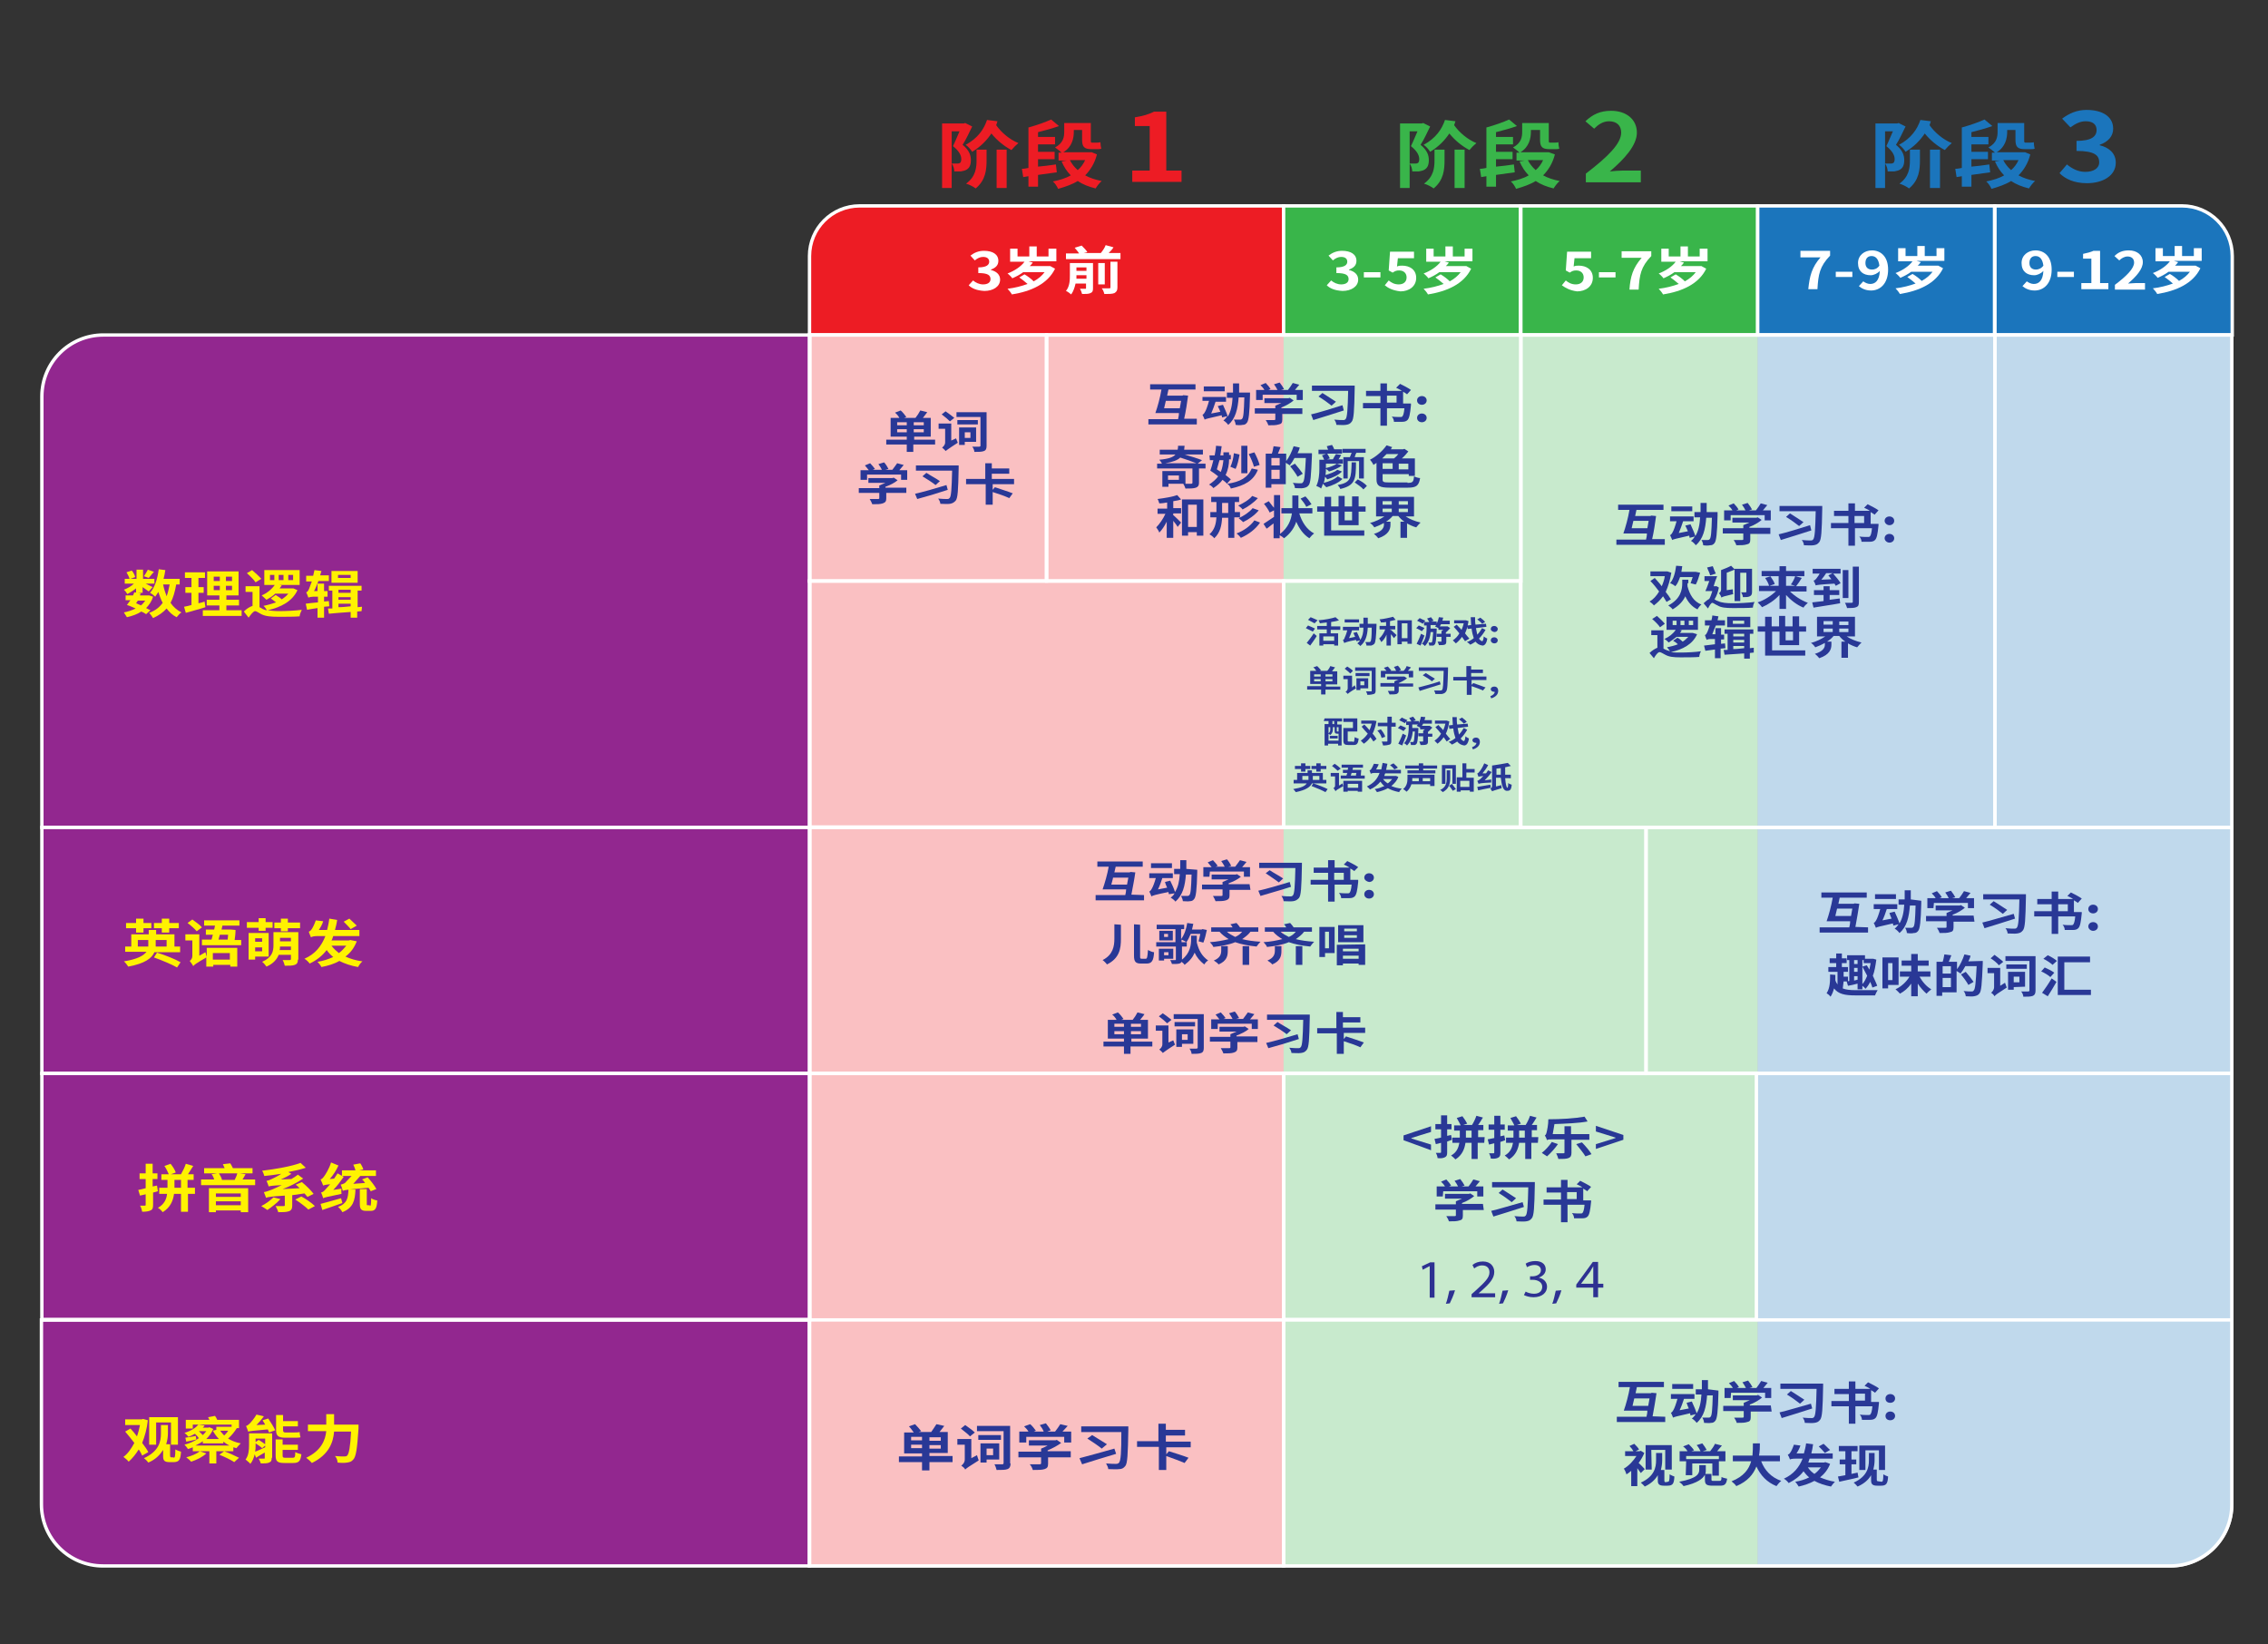 <?xml version="1.0" encoding="utf-8"?>
<!-- Generator: Adobe Illustrator 22.1.0, SVG Export Plug-In . SVG Version: 6.00 Build 0)  -->
<svg version="1.1" id="Layer_1" xmlns="http://www.w3.org/2000/svg" xmlns:xlink="http://www.w3.org/1999/xlink" x="0px" y="0px"
	 viewBox="0 0 520 377" style="enable-background:new 0 0 520 377;" xml:space="preserve">
<rect x="0" y="0" width="520" height="377" fill="#333333" stroke="none"/>
<style type="text/css">
	.st0{fill:#ED1C24;}
	.st1{fill:#39B54A;}
	.st2{fill:#1B75BC;}
	.st3{fill:#ED1C24;stroke:#FFFFFF;stroke-width:0.774;stroke-miterlimit:10;}
	.st4{fill:#39B54A;stroke:#FFFFFF;stroke-width:0.774;stroke-miterlimit:10;}
	.st5{fill:#1B75BC;stroke:#FFFFFF;stroke-width:0.774;stroke-miterlimit:10;}
	.st6{fill:#92278F;stroke:#FFFFFF;stroke-width:0.774;stroke-miterlimit:10;}
	.st7{opacity:0.72;}
	.st8{fill:#FFFFFF;stroke:#FFFFFF;stroke-width:0.774;stroke-miterlimit:10;}
	.st9{fill:none;stroke:#FFFFFF;stroke-width:0.774;stroke-miterlimit:10;}
	.st10{fill:#FFFFFF;}
	.st11{fill:#FFF200;}
	.st12{fill:#293896;}
	.st13{fill:#2E3192;}
</style>
<g>
	<rect x="185.6" y="76.8" class="st0" width="108.7" height="282.2"/>
	<rect x="294.3" y="76.8" class="st1" width="108.7" height="282.2"/>
	<path class="st2" d="M497.7,359H403V76.8h108.7V345C511.7,352.7,505.4,359,497.7,359z"/>
	<path class="st3" d="M294.3,76.8H185.6V58.7c0-6.3,5.1-11.5,11.5-11.5h97.2V76.8z"/>
	<rect x="294.3" y="47.2" class="st4" width="54.3" height="29.6"/>
	<rect x="348.7" y="47.2" class="st4" width="54.3" height="29.6"/>
	<rect x="403" y="47.2" class="st5" width="54.3" height="29.6"/>
	<path class="st5" d="M511.7,76.8h-54.3V47.2h42.9c6.3,0,11.5,5.1,11.5,11.5V76.8z"/>
	<path class="st6" d="M185.6,189.7H9.6V90.9c0-7.8,6.3-14.1,14.1-14.1h162V189.7z"/>
	<rect x="9.6" y="189.7" class="st6" width="176.1" height="56.4"/>
	<rect x="9.6" y="246.1" class="st6" width="176.1" height="56.4"/>
	<path class="st6" d="M185.6,359h-162c-7.8,0-14.1-6.3-14.1-14.1v-42.3h176.1V359z"/>
	<g class="st7">
		<rect x="240" y="76.8" class="st8" width="108.7" height="56.4"/>
		<rect x="185.6" y="76.8" class="st8" width="54.3" height="56.4"/>
		<rect x="294.3" y="133.2" class="st8" width="54.3" height="56.4"/>
		<rect x="185.6" y="133.2" class="st8" width="108.7" height="56.4"/>
		<rect x="348.7" y="76.8" class="st8" width="108.7" height="112.9"/>
		<rect x="457.4" y="76.8" class="st8" width="54.3" height="112.9"/>
		<rect x="185.6" y="189.7" class="st8" width="108.7" height="56.4"/>
		<rect x="294.3" y="189.7" class="st8" width="217.4" height="56.4"/>
		<rect x="185.6" y="246.1" class="st8" width="108.7" height="56.4"/>
		<rect x="294.3" y="246.1" class="st8" width="217.4" height="56.4"/>
		<rect x="185.6" y="302.6" class="st8" width="108.7" height="56.4"/>
		<path class="st8" d="M497.6,359H294.3v-56.4h217.4v42.3C511.7,352.7,505.4,359,497.6,359z"/>
	</g>
	<g>
		<rect x="240" y="76.8" class="st9" width="108.7" height="56.4"/>
		<rect x="185.6" y="76.8" class="st9" width="54.3" height="56.4"/>
		<rect x="294.3" y="133.2" class="st9" width="54.3" height="56.4"/>
		<rect x="294.3" y="246.1" class="st9" width="108.4" height="56.4"/>
		<rect x="185.6" y="133.2" class="st9" width="108.7" height="56.4"/>
		<rect x="348.7" y="76.8" class="st9" width="108.7" height="112.9"/>
		<rect x="457.4" y="76.8" class="st9" width="54.3" height="112.9"/>
		<rect x="185.6" y="189.7" class="st9" width="191.8" height="56.4"/>
		<rect x="377.4" y="189.7" class="st9" width="134.3" height="56.4"/>
		<rect x="185.6" y="246.1" class="st9" width="108.7" height="112.9"/>
		<path class="st9" d="M497.6,359H294.3V246.1h217.4v98.8C511.7,352.7,505.4,359,497.6,359z"/>
	</g>
	<g>
		<path class="st10" d="M222.1,65.4l1-1.1c0.6,0.5,1.4,0.9,2.3,0.9c1,0,1.7-0.4,1.7-1.2c0-0.9-0.6-1.4-2.8-1.4v-1.3
			c1.9,0,2.5-0.6,2.5-1.3c0-0.7-0.5-1.1-1.4-1.1c-0.7,0-1.3,0.3-1.9,0.8l-1-1.1c0.9-0.7,1.9-1.1,3.1-1.1c2,0,3.3,0.8,3.3,2.3
			c0,1-0.6,1.6-1.7,2v0.1c1.2,0.3,2.1,1,2.1,2.2c0,1.6-1.6,2.6-3.6,2.6C223.9,66.6,222.8,66.1,222.1,65.4z"/>
		<path class="st10" d="M242.2,59.9h-6.4l1,0.3c-0.2,0.3-0.5,0.6-0.7,0.8h4.4l0.3,0l1.1,0.6c-1.7,3.5-5.5,5.2-9.9,5.9
			c-0.2-0.4-0.7-1-1-1.3c1.7-0.2,3.2-0.6,4.6-1.1c-0.6-0.5-1.3-1.1-1.9-1.5l1.2-0.7c0.7,0.4,1.5,1,2.1,1.6c1.1-0.6,1.9-1.3,2.5-2.1
			h-4.9c-0.8,0.6-1.6,1-2.5,1.4c-0.2-0.3-0.8-0.9-1.1-1.1c1.6-0.6,3.1-1.6,3.9-2.7h-3.3v-3h1.7v1.8h2.7v-2.3h1.7v2.3h2.7v-1.8h1.8
			V59.9z"/>
		<path class="st10" d="M250.6,66.1c0,0.6-0.1,0.9-0.6,1.1c-0.4,0.2-1.1,0.2-1.9,0.2c-0.1-0.4-0.3-0.9-0.5-1.2c0.5,0,1.1,0,1.2,0
			c0.2,0,0.2,0,0.2-0.2V65h-2.4c-0.2,0.9-0.5,1.8-1,2.5c-0.2-0.2-0.9-0.7-1.2-0.8c0.9-1.1,0.9-2.6,0.9-3.7v-2.7h5.3V66.1z
			 M256.9,58.1v1.3h-12.5v-1.3h3c-0.2-0.4-0.7-0.9-1-1.3l1.6-0.5c0.5,0.5,1.1,1.1,1.3,1.5l-0.8,0.2h3.9c0.4-0.5,0.9-1.2,1.1-1.8
			l1.8,0.5c-0.3,0.5-0.7,0.9-1.1,1.3H256.9z M249.1,63.9v-0.8h-2.3c0,0.2,0,0.5,0,0.8H249.1z M246.8,61.3v0.8h2.3v-0.8H246.8z
			 M253.3,65.2h-1.5v-4.9h1.5V65.2z M254.6,60h1.6v5.9c0,0.7-0.2,1-0.7,1.3c-0.5,0.2-1.3,0.2-2.3,0.2c-0.1-0.4-0.3-1-0.6-1.3
			c0.7,0,1.4,0,1.7,0c0.2,0,0.3,0,0.3-0.2V60z"/>
	</g>
	<g>
		<path class="st10" d="M304.2,65.4l1-1.1c0.6,0.5,1.4,0.9,2.3,0.9c1,0,1.7-0.4,1.7-1.2c0-0.9-0.6-1.4-2.8-1.4v-1.3
			c1.9,0,2.5-0.6,2.5-1.3c0-0.7-0.5-1.1-1.4-1.1c-0.7,0-1.3,0.3-1.9,0.8l-1-1.1c0.9-0.7,1.9-1.1,3.1-1.1c2,0,3.3,0.8,3.3,2.3
			c0,1-0.6,1.6-1.7,2v0.1c1.2,0.3,2.1,1,2.1,2.2c0,1.6-1.6,2.6-3.6,2.6C306,66.6,304.9,66.1,304.2,65.4z"/>
		<path class="st10" d="M312.7,62.4h3.8v1.2h-3.8V62.4z"/>
		<path class="st10" d="M317.5,65.4l0.9-1.1c0.6,0.5,1.3,0.9,2.3,0.9c1.1,0,1.8-0.6,1.8-1.6c0-1-0.7-1.6-1.7-1.6
			c-0.6,0-0.9,0.1-1.5,0.5l-0.9-0.5l0.3-4.3h5.5v1.5h-3.7l-0.2,1.9c0.4-0.2,0.8-0.2,1.2-0.2c1.7,0,3.2,0.9,3.2,2.8
			c0,2-1.7,3.1-3.6,3.1C319.3,66.6,318.2,66,317.5,65.4z"/>
		<path class="st10" d="M337.6,59.9h-6.4l1,0.3c-0.2,0.3-0.5,0.6-0.7,0.8h4.4l0.3,0l1.1,0.6c-1.7,3.5-5.5,5.2-9.9,5.9
			c-0.2-0.4-0.7-1-1-1.3c1.7-0.2,3.2-0.6,4.6-1.1c-0.6-0.5-1.3-1.1-1.9-1.5l1.2-0.7c0.7,0.4,1.5,1,2.1,1.6c1.1-0.6,1.9-1.3,2.5-2.1
			H330c-0.8,0.6-1.6,1-2.5,1.4c-0.2-0.3-0.8-0.9-1.1-1.1c1.6-0.6,3.1-1.6,3.9-2.7H327v-3h1.7v1.8h2.7v-2.3h1.7v2.3h2.7v-1.8h1.8
			V59.9z"/>
	</g>
	<g>
		<path class="st10" d="M358.1,65.4l0.9-1.1c0.6,0.5,1.3,0.9,2.3,0.9c1.1,0,1.8-0.6,1.8-1.6c0-1-0.7-1.6-1.7-1.6
			c-0.6,0-0.9,0.1-1.5,0.5l-0.9-0.5l0.3-4.3h5.5v1.5H361l-0.2,1.9c0.4-0.2,0.8-0.2,1.2-0.2c1.7,0,3.2,0.9,3.2,2.8
			c0,2-1.7,3.1-3.6,3.1C360,66.6,358.9,66,358.1,65.4z"/>
		<path class="st10" d="M366.6,62.4h3.8v1.2h-3.8V62.4z"/>
		<path class="st10" d="M376.4,59.1h-4.6v-1.5h6.8v1.1c-2.4,2.5-2.7,4.3-2.9,7.7h-2.1C373.8,63.4,374.4,61.4,376.4,59.1z"/>
		<path class="st10" d="M391.5,59.9h-6.4l1,0.3c-0.2,0.3-0.5,0.6-0.7,0.8h4.4l0.3,0l1.1,0.6c-1.7,3.5-5.5,5.2-9.9,5.9
			c-0.2-0.4-0.7-1-1-1.3c1.7-0.2,3.2-0.6,4.6-1.1c-0.6-0.5-1.3-1.1-1.9-1.5l1.2-0.7c0.7,0.4,1.5,1,2.1,1.6c1.1-0.6,1.9-1.3,2.5-2.1
			h-4.9c-0.8,0.6-1.6,1-2.5,1.4c-0.2-0.3-0.8-0.9-1.1-1.1c1.6-0.6,3.1-1.6,3.9-2.7h-3.3v-3h1.7v1.8h2.7v-2.3h1.7v2.3h2.7v-1.8h1.8
			V59.9z"/>
	</g>
	<g>
		<path class="st10" d="M417.4,59h-4.6v-1.5h6.8v1.1c-2.4,2.5-2.7,4.3-2.9,7.7h-2.1C414.9,63.3,415.4,61.3,417.4,59z"/>
		<path class="st10" d="M420.9,62.3h3.8v1.2h-3.8V62.3z"/>
		<path class="st10" d="M427.2,64.5c0.4,0.3,1,0.6,1.6,0.6c1.1,0,2.1-0.7,2.2-3c-0.5,0.6-1.4,1-2.1,1c-1.7,0-2.9-0.9-2.9-2.8
			c0-1.8,1.5-2.9,3.2-2.9c1.9,0,3.7,1.3,3.7,4.4c0,3.3-1.9,4.8-3.9,4.8c-1.3,0-2.2-0.5-2.8-1L427.2,64.5z M430.9,60.9
			c-0.2-1.6-0.9-2.2-1.8-2.2c-0.8,0-1.4,0.5-1.4,1.6c0,1,0.6,1.5,1.5,1.5C429.8,61.8,430.4,61.6,430.9,60.9z"/>
		<path class="st10" d="M445.8,59.8h-6.4l1,0.3c-0.2,0.3-0.5,0.6-0.7,0.8h4.4l0.3,0l1.1,0.6c-1.7,3.5-5.5,5.2-9.9,5.9
			c-0.2-0.4-0.7-1-1-1.3c1.7-0.2,3.2-0.6,4.6-1.1c-0.6-0.5-1.3-1.1-1.9-1.5l1.2-0.7c0.7,0.4,1.5,1,2.1,1.6c1.1-0.6,1.9-1.3,2.5-2.1
			h-4.9c-0.8,0.6-1.6,1-2.5,1.4c-0.2-0.3-0.8-0.9-1.1-1.1c1.6-0.6,3.1-1.6,3.9-2.7h-3.3v-3h1.7v1.8h2.7v-2.3h1.7v2.3h2.7v-1.8h1.8
			V59.8z"/>
	</g>
	<g>
		<path class="st10" d="M464.7,64.5c0.4,0.3,1,0.6,1.6,0.6c1.1,0,2.1-0.7,2.2-3c-0.5,0.6-1.4,1-2.1,1c-1.7,0-2.9-0.9-2.9-2.8
			c0-1.8,1.5-2.9,3.2-2.9c1.9,0,3.7,1.3,3.7,4.4c0,3.3-1.9,4.8-3.9,4.8c-1.3,0-2.2-0.5-2.8-1L464.7,64.5z M468.5,60.9
			c-0.2-1.6-0.9-2.2-1.8-2.2c-0.8,0-1.4,0.5-1.4,1.6c0,1,0.6,1.5,1.5,1.5C467.3,61.8,468,61.6,468.5,60.9z"/>
		<path class="st10" d="M471.7,62.3h3.8v1.2h-3.8V62.3z"/>
		<path class="st10" d="M477.3,64.9h2.2v-5.6h-1.9v-1.1c1-0.2,1.7-0.4,2.4-0.7h1.5v7.4h1.9v1.4h-6.2V64.9z"/>
		<path class="st10" d="M484.9,65.3c2.8-2.1,4.4-3.8,4.4-5.1c0-0.9-0.6-1.4-1.5-1.4c-0.7,0-1.4,0.4-1.9,0.9l-1.1-1
			c0.9-0.9,1.9-1.3,3.3-1.3c1.9,0,3.2,1.1,3.2,2.7c0,1.6-1.5,3.3-3.4,4.9c0.5,0,1.2-0.1,1.7-0.1h2.2v1.5h-6.9V65.3z"/>
		<path class="st10" d="M504.8,59.8h-6.4l1,0.3c-0.2,0.3-0.5,0.6-0.7,0.8h4.4l0.3,0l1.1,0.6c-1.7,3.5-5.5,5.2-9.9,5.9
			c-0.2-0.4-0.7-1-1-1.3c1.7-0.2,3.2-0.6,4.6-1.1c-0.6-0.5-1.3-1.1-1.9-1.5l1.2-0.7c0.7,0.4,1.5,1,2.1,1.6c1.1-0.6,1.9-1.3,2.5-2.1
			h-4.9c-0.8,0.6-1.6,1-2.5,1.4c-0.2-0.3-0.8-0.9-1.1-1.1c1.6-0.6,3.1-1.6,3.9-2.7h-3.3v-3h1.7v1.8h2.7v-2.3h1.7v2.3h2.7v-1.8h1.8
			V59.8z"/>
	</g>
	<g>
		<path class="st11" d="M31.3,134.8c-0.6,0.5-1.4,1-2.1,1.4c-0.2-0.3-0.5-0.8-0.8-1c0.8-0.3,1.7-0.8,2.3-1.4h-2.1v-1.1h1.1
			c-0.1-0.4-0.4-1-0.7-1.5l1.2-0.4c0.4,0.4,0.7,1.1,0.8,1.5l-1.1,0.4h1.4v-2.1h1.5v2.1h2.6v1.1h-2c0.6,0.3,1.4,0.7,1.6,0.8l-0.9,1
			c-0.3-0.2-0.8-0.6-1.4-1v1.3h-1.5V134.8z M33.5,140.8c-0.3-0.2-0.6-0.4-1.1-0.6c-0.9,0.6-2,1-3.3,1.3c-0.2-0.3-0.5-0.8-0.7-1.1
			c1-0.2,1.9-0.5,2.7-0.9c-0.7-0.3-1.3-0.6-2-0.8c0.2-0.3,0.5-0.7,0.8-1.1h-1.1v-1.1h1.7c0.1-0.2,0.2-0.5,0.3-0.7l1.5,0.2
			c-0.1,0.2-0.2,0.3-0.2,0.5H34l0.2,0l0.9,0.3c-0.3,1-0.9,1.9-1.6,2.6c0.4,0.2,0.7,0.4,1,0.5L33.5,140.8z M31.6,137.7
			c-0.1,0.2-0.3,0.4-0.4,0.6c0.4,0.2,0.8,0.3,1.1,0.5c0.4-0.3,0.7-0.7,1-1.1H31.6z M35.3,131.1c-0.5,0.5-0.9,1.1-1.2,1.4l-1.1-0.4
			c0.3-0.4,0.7-1.1,0.9-1.5L35.3,131.1z M40.4,134c-0.3,1.7-0.7,3.1-1.3,4.2c0.6,0.9,1.5,1.7,2.5,2.2c-0.4,0.2-0.8,0.8-1.1,1.1
			c-1-0.5-1.7-1.2-2.3-2c-0.8,0.9-1.8,1.6-3.1,2.2c-0.2-0.3-0.6-0.9-0.9-1.2c1.4-0.5,2.4-1.3,3.1-2.3c-0.4-0.7-0.7-1.6-1-2.5
			c-0.2,0.4-0.5,0.7-0.7,1.1c-0.2-0.2-0.8-0.7-1.2-0.9c1.1-1.2,1.7-3.2,2-5.4l1.5,0.2c-0.1,0.7-0.2,1.3-0.4,2h3.7v1.3H40.4z
			 M37.4,134c0.2,1,0.5,1.9,0.8,2.7c0.3-0.8,0.5-1.7,0.7-2.7H37.4z"/>
		<path class="st11" d="M47.1,139.2c-1.5,0.5-3.2,0.9-4.5,1.3l-0.4-1.4c0.5-0.1,1.1-0.2,1.7-0.4v-2.8h-1.4v-1.3h1.4v-2.1h-1.5v-1.3
			H47v1.3h-1.5v2.1h1.2v1.3h-1.2v2.4c0.5-0.1,0.9-0.2,1.4-0.4L47.1,139.2z M55.4,139.9v1.3h-8.9v-1.3h3.8v-1.1h-2.9v-1.3h2.9v-1
			h-2.8V131h7.2v5.5h-2.8v1h2.9v1.3h-2.9v1.1H55.4z M49,133.2h1.4v-1H49V133.2z M49,135.3h1.4v-1H49V135.3z M53.2,132.2h-1.4v1h1.4
			V132.2z M53.2,134.3h-1.4v1h1.4V134.3z"/>
		<path class="st11" d="M68.2,135.3c-1.2,2.6-3.8,3.9-6.8,4.6c0.7,0.1,1.6,0.2,2.6,0.2c1.5,0,3.8-0.1,5.2-0.3
			c-0.2,0.4-0.5,1.1-0.5,1.5c-1,0.1-3.3,0.1-4.8,0.1c-1.8,0-3-0.1-4-0.6c-0.6-0.3-1.1-0.7-1.4-0.7c-0.4,0-1,0.8-1.5,1.5l-1.1-1.4
			c0.7-0.7,1.4-1.1,2-1.3v-3.2h-1.6v-1.3h3.2v4.8c0.2,0.1,0.4,0.2,0.7,0.4c0.3,0.1,0.6,0.3,1,0.3c-0.2-0.3-0.5-0.8-0.8-1
			c1-0.2,2-0.5,2.9-0.8c-0.4-0.3-0.8-0.6-1.2-0.9l1.1-0.8c0.4,0.3,1,0.6,1.4,1c0.6-0.4,1.1-0.8,1.5-1.3h-3c-0.6,0.6-1.3,1-2,1.4
			c-0.2-0.2-0.8-0.7-1.1-1c1.2-0.5,2.3-1.4,3-2.4h-2.4v-3.4h8.1v3.4h-4.7l0.6,0.1c-0.1,0.2-0.3,0.4-0.5,0.7h2.9l0.3,0L68.2,135.3z
			 M58.6,133.5c-0.4-0.6-1.3-1.5-2-2.1l1.2-0.7c0.7,0.6,1.6,1.4,2.1,2L58.6,133.5z M61.9,133h1v-1.2h-1V133z M63.9,133H65v-1.2h-1.1
			V133z M66.1,133h1.1v-1.2h-1.1V133z"/>
		<path class="st11" d="M74.3,139.1v2.5h-1.5v-2.2c-0.9,0.1-1.7,0.3-2.4,0.4l-0.3-1.4c0.7-0.1,1.7-0.2,2.8-0.3v-1.3h-1.1
			c-0.4,0-0.9,0.1-1.1,0.2c-0.1-0.2-0.3-0.9-0.5-1.2c0.3-0.1,0.5-0.4,0.7-0.9c0.1-0.2,0.3-0.9,0.6-1.6h-1.3v-1.3h1.6
			c0.1-0.4,0.2-0.9,0.3-1.3l1.6,0.2c-0.1,0.3-0.2,0.7-0.3,1h2v1.3h-2.4c-0.3,0.8-0.6,1.6-1,2.3h0.8v-1.7h1.5v1.7h0.8v1.3h-0.8v1.1
			l1.1-0.1l0.1,1.2L74.3,139.1z M82.9,140.1l-1,0.1v1.4h-1.5v-1.3c-1.9,0.1-3.7,0.3-5,0.4l-0.2-1.2l1,0v-4.1h-0.8v-1.1h7.5v1.1h-0.9
			v3.8l1-0.1L82.9,140.1z M82,133.6h-6v-2.7h6V133.6z M80.4,131.8h-2.9v0.7h2.9V131.8z M77.6,135.2v0.7h2.8v-0.7H77.6z M77.6,137.5
			h2.8v-0.6h-2.8V137.5z M77.6,139.2c0.9,0,1.8-0.1,2.8-0.2v-0.6h-2.8V139.2z"/>
	</g>
	<g>
		<g>
			<path class="st11" d="M35.4,218.3c-0.6,1.4-2.2,2.6-6,3.3c-0.2-0.3-0.6-0.9-1-1.2c3.1-0.5,4.5-1.3,5.2-2.2h-4.9V217h1.4v-2.8h4
				v-1h1.7v1h4.2v2.8h1.3v1.3H35.4z M31.2,212.8h-2.3v-1.2h2.3v-1h1.7v1h1.8v1.2h-1.8v1h-1.7V212.8z M34,217c0-0.1,0-0.2,0-0.3v-1.2
				h-2.4v1.5H34z M36,218.4c1.7,0.5,4.2,1.5,5.4,2.2l-0.8,1.2c-1.2-0.7-3.6-1.7-5.3-2.3L36,218.4z M37.1,212.8h-1.8v-1.2h1.8v-1h1.7
				v1H41v1.2h-2.2v1h-1.7V212.8z M35.7,215.5v1.2c0,0.1,0,0.2,0,0.3h2.5v-1.5H35.7z"/>
			<path class="st11" d="M47.3,217.3h7.1v4.3h-1.6v-0.4h-3.9v0.4h-1.6v-2.1c-2.4,1.4-2.8,1.7-3,2c-0.1-0.3-0.6-0.9-0.8-1.2
				c0.3-0.2,0.6-0.6,0.6-1.1v-3.6h-1.6v-1.4h3.2v4.9l1.4-0.8c0.1,0.3,0.2,0.8,0.3,1.1V217.3z M45.1,213.5c-0.4-0.5-1.4-1.4-2.1-1.9
				l1.1-0.8c0.7,0.5,1.8,1.3,2.2,1.8L45.1,213.5z M55.3,215.4v1.3h-9v-1.3h2.2c0.1-0.3,0.2-0.7,0.3-1.1h-1.6v-1.2h1.9
				c0.1-0.3,0.1-0.6,0.2-0.9h-2.5v-1.2h8.1v1.2h-3.9c-0.1,0.3-0.1,0.6-0.2,0.9h1.8l0.3,0l1.1,0.1c0,0.8-0.1,1.6-0.2,2.3H55.3z
				 M48.8,218.5v1.5h3.9v-1.5H48.8z M50.4,214.3c-0.1,0.4-0.2,0.7-0.3,1.1h2.1c0-0.4,0.1-0.7,0.1-1.1H50.4z"/>
			<path class="st11" d="M59.3,212.7h-2.7v-1.3h2.7v-0.9h1.6v0.9h1.6v1.3h-1.6v0.7h-1.6V212.7z M58.5,219.3v0.7H57v-6.1h4.6v5.4
				H58.5z M58.5,215.1v0.8h1.6v-0.8H58.5z M60.1,218.1v-0.9h-1.6v0.9H60.1z M68.3,220c0,0.7-0.2,1-0.7,1.2c-0.5,0.2-1.3,0.2-2.3,0.2
				c-0.1-0.4-0.3-1-0.5-1.3c0.6,0,1.4,0,1.6,0c0.2,0,0.3-0.1,0.3-0.2v-1h-2.8c-0.4,1-1.2,2-2.8,2.7c-0.2-0.3-0.7-0.9-1-1.1
				c2.3-1,2.6-2.4,2.6-3.8v-3h5.7V220z M68.8,211.5v1.3H66v0.7h-1.6v-0.7h-1.5v-1.3h1.5v-0.9H66v0.9H68.8z M66.7,217.8V217h-2.5
				c0,0.3,0,0.6-0.1,0.8H66.7z M64.2,215v0.8h2.5V215H64.2z"/>
			<path class="st11" d="M81.8,215.8c-0.6,1.5-1.4,2.6-2.6,3.5c1.1,0.5,2.4,0.9,3.9,1.1c-0.4,0.3-0.8,0.9-1,1.3
				c-1.7-0.3-3.1-0.8-4.3-1.4c-1.2,0.7-2.6,1.1-4.1,1.4c-0.2-0.4-0.6-0.9-0.9-1.2c1.3-0.2,2.5-0.6,3.6-1.1c-0.6-0.5-1.1-1-1.5-1.6
				c-0.9,1.2-2.2,2.3-3.9,3.1c-0.2-0.3-0.8-0.9-1.2-1.1c2.5-1.1,3.9-2.9,4.8-5.2h-1.8c-0.7,0-1.3,0.1-1.5,0.3
				c-0.1-0.3-0.4-0.9-0.5-1.3c0.2-0.1,0.4-0.2,0.6-0.5c0.2-0.2,0.7-1.2,1-2.1l1.7,0.2c-0.2,0.7-0.6,1.4-1,2h1.9
				c0.2-0.8,0.4-1.7,0.5-2.6l1.8,0.3c-0.1,0.8-0.3,1.6-0.5,2.3h5.6v1.4h-6c-0.1,0.3-0.2,0.7-0.4,1h4l0.3-0.1L81.8,215.8z M76,216.8
				c0.5,0.7,1.1,1.2,1.7,1.7c0.7-0.5,1.2-1.1,1.7-1.7H76z M80.4,213c-0.3-0.4-1.1-1.2-1.6-1.7l1.3-0.7c0.5,0.5,1.3,1.2,1.7,1.6
				L80.4,213z"/>
		</g>
	</g>
	<g>
		<g>
			<path class="st11" d="M32.6,333.7c-0.2-0.4-0.4-0.9-0.8-1.4c-0.7,1.1-1.4,2-2.3,2.8c-0.2-0.3-0.8-0.8-1.2-1.1
				c1-0.7,1.8-1.9,2.5-3.2c-0.7-0.9-1.4-1.8-2.1-2.6l1.2-0.7c0.5,0.5,1,1.1,1.5,1.8c0.3-0.8,0.5-1.7,0.7-2.6h-3.4v-1.3h3.8l0.3-0.1
				l1.1,0.3c-0.2,1.9-0.7,3.7-1.3,5.2c0.6,0.8,1.1,1.5,1.4,2.1L32.6,333.7z M39.8,334.2c0.3,0,0.4-0.3,0.4-1.9
				c0.4,0.2,0.9,0.4,1.3,0.5c-0.1,1.8-0.4,2.4-1.7,2.4h-0.9c-1.1,0-1.5-0.3-1.5-1.3v-1.5c-0.7,1.1-1.7,2.2-3.4,2.9
				c-0.2-0.3-0.7-0.8-1-1c3.5-1.6,3.9-3.9,3.9-5.7v-1.9h1.6v1.9c0,0.7-0.1,1.6-0.4,2.5h0.9v2.6c0,0.3,0.1,0.4,0.3,0.4H39.8z
				 M35.8,331.2h-1.6v-6.3h6.6v6.3h-1.6v-5.1h-3.4V331.2z"/>
			<path class="st11" d="M54.3,327.4c-0.5,0.8-1.2,1.7-2,2.4c0.8,0.5,1.8,0.9,2.9,1.1c-0.3,0.3-0.8,0.8-1,1.1
				c-0.2-0.1-0.5-0.1-0.7-0.2v0.9h-3.9v2.8H48v-2.8h-3.8v-0.9c-0.3,0.1-0.7,0.3-1.1,0.4c-0.2-0.3-0.5-0.7-0.8-1
				c1.2-0.3,2.3-0.8,3.3-1.5c-0.2-0.3-0.6-0.7-0.9-1c-0.4,0.2-0.9,0.5-1.5,0.7c-0.2-0.3-0.6-0.7-0.9-0.9c1.6-0.5,2.6-1.2,3.2-1.9
				l1.4,0.2c-0.1,0.2-0.2,0.3-0.4,0.5h1.3l0.2-0.1l0.9,0.4c-0.4,0.9-0.9,1.6-1.6,2.3h2.9c-0.6-0.6-1-1.2-1.4-1.9l0.8-0.2v-0.7h3.4
				l0.1,0v-0.5h-8.9v0.9h-1.6v-2H48c-0.1-0.2-0.2-0.5-0.3-0.6l1.6-0.3c0.2,0.3,0.4,0.6,0.5,0.9h5v1.9h-1L54.3,327.4z M45,330
				c-0.8,0.2-1.6,0.4-2.3,0.5l-0.2-0.9c0.7-0.1,1.5-0.2,2.4-0.4L45,330z M47.3,333.2c-0.8,0.8-2.2,1.5-3.5,1.9
				c-0.2-0.3-0.8-0.8-1.1-1c1.2-0.3,2.4-0.8,3.1-1.4L47.3,333.2z M52.8,331.5c-0.6-0.3-1.1-0.6-1.6-1v0.4h-4.7v-0.5
				c-0.5,0.4-1.1,0.7-1.7,1H52.8z M45.6,328.1c0.3,0.3,0.6,0.6,0.9,0.9c0.3-0.3,0.6-0.6,0.8-0.9L45.6,328.1L45.6,328.1z M51.4,332.7
				c1.1,0.4,2.6,1.1,3.4,1.5l-1.1,1c-0.7-0.5-2.2-1.2-3.4-1.7L51.4,332.7z M50.5,328c0.2,0.4,0.6,0.7,0.9,1.1
				c0.3-0.3,0.7-0.7,0.9-1.1H50.5z"/>
			<path class="st11" d="M62.3,334.2c0,0.6-0.1,0.9-0.6,1.1c-0.4,0.2-1.1,0.2-1.9,0.2c-0.1-0.3-0.3-0.8-0.5-1.1c0.5,0,1,0,1.2,0
				c0.2,0,0.2,0,0.2-0.2v-1.2c-0.7,0.4-1.4,0.8-2,1.2l-0.3-0.8c-0.2,0.8-0.5,1.6-1,2.2c-0.2-0.3-0.9-0.8-1.1-1
				c0.7-0.9,0.8-2.2,0.8-3.3v-2.7h5.3V334.2z M61.5,325.2c0.6,0.9,1.3,2,1.6,2.7l-1.4,0.5c-0.1-0.2-0.2-0.5-0.3-0.7
				c-3.5,0.3-4.1,0.4-4.5,0.5c-0.1-0.3-0.3-0.9-0.5-1.3c0.2,0,0.5-0.2,0.8-0.5c0.3-0.3,1.1-1.2,1.6-2.1l1.7,0.4
				c-0.5,0.7-1.1,1.4-1.7,2l2-0.1c-0.2-0.3-0.4-0.7-0.6-1L61.5,325.2z M58.6,331.3c0,0.5,0,1-0.1,1.5c0.6-0.2,1.4-0.6,2.3-1v-0.4
				l-0.7,0.6c-0.3-0.3-1-0.8-1.5-1.1V331.3z M58.6,329.8v0.8l0.7-0.5c0.5,0.3,1.1,0.7,1.5,1v-1.3H58.6z M65.4,329.6
				c-1.7,0-2.1-0.5-2.1-1.8v-3.4h1.6v1.4h3.4v1.2h-3.4v0.8c0,0.4,0.1,0.6,0.5,0.6h2c0.4,0,1,0,1.3-0.1c0,0.4,0.1,0.9,0.2,1.2
				c-0.3,0.1-0.9,0.1-1.4,0.1H65.4z M67.1,334.2c0.5,0,0.6-0.2,0.6-1.3c0.3,0.2,1,0.4,1.4,0.5c-0.2,1.6-0.6,2-1.9,2h-2
				c-1.6,0-2-0.4-2-1.7v-3.7h1.6v1.2h3.5v1.2h-3.5v1.3c0,0.4,0.1,0.5,0.6,0.5H67.1z"/>
			<path class="st11" d="M82.2,326.8c0,0,0,0.5,0,0.7c-0.3,4.7-0.6,6.5-1.2,7.1c-0.4,0.5-0.8,0.6-1.4,0.7c-0.5,0.1-1.4,0.1-2.2,0
				c0-0.4-0.2-1.1-0.6-1.5c0.9,0.1,1.7,0.1,2.1,0.1c0.3,0,0.5,0,0.7-0.2c0.4-0.4,0.7-1.9,0.9-5.5h-3.9c-0.2,2.5-1.2,5.3-5.1,7.2
				c-0.3-0.4-0.9-0.9-1.3-1.2c3.4-1.6,4.4-4,4.6-6.1h-4.2v-1.5h4.2v-2.4h1.8v2.4H82.2z"/>
		</g>
	</g>
	<g>
		<path class="st0" d="M222.9,29c-0.7,1.4-1.4,3-2.2,4.2c1.6,1.3,1.9,2.5,1.9,3.5c0,1.1-0.3,1.8-1,2.2c-0.3,0.2-0.8,0.3-1.3,0.4
			c-0.4,0-1,0-1.5,0c0-0.5-0.2-1.3-0.6-1.8c0.4,0,0.8,0,1.1,0c0.3,0,0.5,0,0.7-0.1c0.3-0.1,0.4-0.5,0.4-0.9c0-0.8-0.4-1.8-1.9-3
			c0.5-1,1-2.3,1.5-3.4h-1.8v13h-2.2V28.3h5l0.3-0.1L222.9,29z M228.7,27.8c-0.1,0.3-0.2,0.6-0.3,0.9c1.2,1.7,3.1,3.3,5.1,4.1
			c-0.5,0.4-1.2,1.1-1.6,1.6c-1.7-0.9-3.3-2.2-4.6-3.8c-1,1.5-2.4,3-4.4,4.2c-0.3-0.5-1-1.3-1.5-1.6c2.8-1.5,4.2-3.6,4.9-5.7
			L228.7,27.8z M224,34.3h2.2v2.4c0,2.2-0.2,4.6-2.5,6.5c-0.5-0.4-1.5-0.9-2.2-1.1c2.2-1.6,2.4-3.6,2.4-5.4V34.3z M228.5,34.3h2.3
			v8.8h-2.3V34.3z"/>
		<path class="st0" d="M242.3,39.5c-1.4,0.2-2.9,0.4-4.3,0.6v2.7h-2.2v-2.4l-1.2,0.2l-0.3-1.9c0.5,0,1-0.1,1.5-0.2v-9.3l0.1,0l0,0
			c1.8-0.5,3.8-1.2,5.1-1.8l1.8,1.5c-1.4,0.5-3.2,1-4.8,1.4v1.1h3.9v1.7h-3.9v1.7h3.8v1.7h-3.8v1.7c1.3-0.1,2.7-0.3,4.1-0.5
			L242.3,39.5z M251.5,35.4c-0.5,2-1.5,3.6-2.7,4.8c1.1,0.6,2.3,1,3.8,1.3c-0.5,0.4-1.1,1.2-1.4,1.7c-1.6-0.4-2.9-0.9-4.1-1.7
			c-1.3,0.8-2.8,1.3-4.5,1.8c-0.2-0.5-0.7-1.3-1.2-1.7c1.5-0.3,2.9-0.7,4.1-1.4c-0.9-0.9-1.6-2-2.1-3.2l1.2-0.2h-1.9V35h0.7
			c-0.4-0.4-1.1-0.9-1.5-1.2c1.9-1,2.1-2.4,2.1-3.6v-2h2.1v0h1.9v0h2.1v3.9c0,0.5,0,0.6,0.3,0.6h0.9c0.3,0,0.7,0,1-0.1
			c0,0.5,0.1,1.1,0.2,1.5c-0.3,0.1-0.7,0.1-1.1,0.1h-1.1c-1.8,0-2.2-0.6-2.2-2.2v-2.2h-1.9v0.4c0,1.5-0.4,3.5-2.4,4.7h6.1l0.4,0
			L251.5,35.4z M245.3,36.7c0.4,0.8,1,1.6,1.8,2.3c0.7-0.6,1.3-1.4,1.7-2.3H245.3z"/>
		<path class="st0" d="M259.6,39.1h4V28.9h-3.4v-2c1.9-0.3,3.2-0.7,4.4-1.3h2.8v13.5h3.5v2.6h-11.3V39.1z"/>
	</g>
	<g>
		<path class="st1" d="M327.9,29c-0.7,1.4-1.4,3-2.2,4.2c1.6,1.3,1.9,2.5,1.9,3.5c0,1.1-0.3,1.8-1,2.2c-0.3,0.2-0.8,0.3-1.3,0.4
			c-0.4,0-1,0-1.5,0c0-0.5-0.2-1.3-0.6-1.8c0.4,0,0.8,0,1.1,0c0.3,0,0.5,0,0.7-0.1c0.3-0.1,0.4-0.5,0.4-0.9c0-0.8-0.4-1.8-1.9-3
			c0.5-1,1-2.3,1.5-3.4h-1.8v13h-2.2V28.3h5l0.3-0.1L327.9,29z M333.7,27.8c-0.1,0.3-0.2,0.6-0.3,0.9c1.2,1.7,3.1,3.3,5.1,4.1
			c-0.5,0.4-1.2,1.1-1.6,1.6c-1.7-0.9-3.3-2.2-4.6-3.8c-1,1.5-2.4,3-4.4,4.2c-0.3-0.5-1-1.3-1.5-1.6c2.8-1.5,4.2-3.6,4.9-5.7
			L333.7,27.8z M329,34.3h2.2v2.4c0,2.2-0.2,4.6-2.5,6.5c-0.5-0.4-1.5-0.9-2.2-1.1c2.2-1.6,2.4-3.6,2.4-5.4V34.3z M333.5,34.3h2.3
			v8.8h-2.3V34.3z"/>
		<path class="st1" d="M347.3,39.5c-1.4,0.2-2.9,0.4-4.3,0.6v2.7h-2.2v-2.4l-1.2,0.2l-0.3-1.9c0.5,0,1-0.1,1.5-0.2v-9.3l0.1,0l0,0
			c1.8-0.5,3.8-1.2,5.1-1.8l1.8,1.5c-1.4,0.5-3.2,1-4.8,1.4v1.1h3.9v1.7h-3.9v1.7h3.8v1.7h-3.8v1.7c1.3-0.1,2.7-0.3,4.1-0.5
			L347.3,39.5z M356.5,35.4c-0.5,2-1.5,3.6-2.7,4.8c1.1,0.6,2.3,1,3.8,1.3c-0.5,0.4-1.1,1.2-1.4,1.7c-1.6-0.4-2.9-0.9-4.1-1.7
			c-1.3,0.8-2.8,1.3-4.5,1.8c-0.2-0.5-0.7-1.3-1.2-1.7c1.5-0.3,2.9-0.7,4.1-1.4c-0.9-0.9-1.6-2-2.1-3.2l1.2-0.2h-1.9V35h0.7
			c-0.4-0.4-1.1-0.9-1.5-1.2c1.9-1,2.1-2.4,2.1-3.6v-2h2.1v0h1.9v0h2.1v3.9c0,0.5,0,0.6,0.3,0.6h0.9c0.3,0,0.7,0,1-0.1
			c0,0.5,0.1,1.1,0.2,1.5c-0.3,0.1-0.7,0.1-1.1,0.1h-1.1c-1.8,0-2.2-0.6-2.2-2.2v-2.2H351v0.4c0,1.5-0.4,3.5-2.4,4.7h6.1l0.4,0
			L356.5,35.4z M350.3,36.7c0.4,0.8,1,1.6,1.8,2.3c0.7-0.6,1.3-1.4,1.7-2.3H350.3z"/>
		<path class="st1" d="M363.6,39.8c5.1-3.9,8.1-6.9,8.1-9.4c0-1.6-1-2.6-2.8-2.6c-1.4,0-2.5,0.8-3.4,1.7l-2-1.7
			c1.7-1.6,3.4-2.4,5.9-2.4c3.5,0,5.9,2,5.9,5c0,2.9-2.8,6-6.2,8.9c0.9-0.1,2.2-0.2,3-0.2h4.1v2.7h-12.6V39.8z"/>
	</g>
	<g>
		<path class="st2" d="M436.9,29c-0.7,1.4-1.4,3-2.2,4.2c1.6,1.3,1.9,2.5,1.9,3.5c0,1.1-0.3,1.8-1,2.2c-0.3,0.2-0.8,0.3-1.3,0.4
			c-0.4,0-1,0-1.5,0c0-0.5-0.2-1.3-0.6-1.8c0.4,0,0.8,0,1.1,0c0.3,0,0.5,0,0.7-0.1c0.3-0.1,0.4-0.5,0.4-0.9c0-0.8-0.4-1.8-1.9-3
			c0.5-1,1-2.3,1.5-3.4h-1.8v13h-2.2V28.3h5l0.3-0.1L436.9,29z M442.7,27.8c-0.1,0.3-0.2,0.6-0.3,0.9c1.2,1.7,3.1,3.3,5.1,4.1
			c-0.5,0.4-1.2,1.1-1.6,1.6c-1.7-0.9-3.3-2.2-4.6-3.8c-1,1.5-2.4,3-4.4,4.2c-0.3-0.5-1-1.3-1.5-1.6c2.8-1.5,4.2-3.6,4.9-5.7
			L442.7,27.8z M438,34.3h2.2v2.4c0,2.2-0.2,4.6-2.5,6.5c-0.5-0.4-1.5-0.9-2.2-1.1c2.2-1.6,2.4-3.6,2.4-5.4V34.3z M442.5,34.3h2.3
			v8.8h-2.3V34.3z"/>
		<path class="st2" d="M456.3,39.5c-1.4,0.2-2.9,0.4-4.3,0.6v2.7h-2.2v-2.4l-1.2,0.2l-0.3-1.9c0.5,0,1-0.1,1.5-0.2v-9.3l0.1,0l0,0
			c1.8-0.5,3.8-1.2,5.1-1.8l1.8,1.5c-1.4,0.5-3.2,1-4.8,1.4v1.1h3.9v1.7h-3.9v1.7h3.8v1.7h-3.8v1.7c1.3-0.1,2.7-0.3,4.1-0.5
			L456.3,39.5z M465.5,35.4c-0.5,2-1.5,3.6-2.7,4.8c1.1,0.6,2.3,1,3.8,1.3c-0.5,0.4-1.1,1.2-1.4,1.7c-1.6-0.4-2.9-0.9-4.1-1.7
			c-1.3,0.8-2.8,1.3-4.5,1.8c-0.2-0.5-0.7-1.3-1.2-1.7c1.5-0.3,2.9-0.7,4.1-1.4c-0.9-0.9-1.6-2-2.1-3.2l1.2-0.2h-1.9V35h0.7
			c-0.4-0.4-1.1-0.9-1.5-1.2c1.9-1,2.1-2.4,2.1-3.6v-2h2.1v0h1.9v0h2.1v3.9c0,0.5,0,0.6,0.3,0.6h0.9c0.3,0,0.7,0,1-0.1
			c0,0.5,0.1,1.1,0.2,1.5c-0.3,0.1-0.7,0.1-1.1,0.1h-1.1c-1.8,0-2.2-0.6-2.2-2.2v-2.2h-1.9v0.4c0,1.5-0.4,3.5-2.4,4.7h6.1l0.4,0
			L465.5,35.4z M459.3,36.7c0.4,0.8,1,1.6,1.8,2.3c0.7-0.6,1.3-1.4,1.7-2.3H459.3z"/>
		<path class="st2" d="M472.2,39.7l1.7-2c1.1,0.9,2.5,1.7,4.2,1.7c1.9,0,3.2-0.8,3.2-2.2c0-1.6-1.1-2.6-5.2-2.6v-2.3
			c3.4,0,4.6-1,4.6-2.5c0-1.3-0.9-2-2.5-2c-1.3,0-2.4,0.6-3.5,1.4l-1.9-2c1.6-1.2,3.4-2,5.6-2c3.6,0,6.1,1.5,6.1,4.3
			c0,1.7-1.1,3-3.1,3.7v0.1c2.1,0.5,3.7,1.8,3.7,4c0,3-3,4.7-6.6,4.7C475.5,42,473.5,41,472.2,39.7z"/>
	</g>
	<line class="st6" x1="9.6" y1="302.6" x2="511.7" y2="302.6"/>
	<g>
		<g>
			<path class="st11" d="M35.1,273.4v2.8c0,0.7-0.1,1.1-0.6,1.3c-0.4,0.2-1,0.3-1.9,0.3c-0.1-0.4-0.2-1-0.5-1.4c0.5,0,1,0,1.1,0
				s0.2,0,0.2-0.2v-2.4l-1.3,0.3l-0.4-1.3c0.5-0.1,1-0.2,1.7-0.4v-2.1h-1.4V269h1.4v-2.2h1.6v2.2h1.1v1.3h-1.1v1.7l1-0.2l0.2,1.3
				L35.1,273.4z M44.8,273.7h-1.7v4.1h-1.6v-4.1h-1.6c-0.2,1.5-0.8,3.1-2.6,4.2c-0.2-0.3-0.7-0.8-1.1-1c1.5-0.8,2-2.1,2.1-3.2h-1.8
				v-1.4h1.9v-1.8h-1.4v-1.3h1.7c-0.2-0.5-0.6-1.3-1-1.9l1.4-0.5c0.5,0.6,1,1.4,1.2,2l-1.1,0.4h2.3c0.4-0.7,0.9-1.7,1.1-2.4l1.7,0.5
				c-0.4,0.6-0.8,1.3-1.2,1.9h1.3v1.3h-1.4v1.8h1.7V273.7z M41.5,272.3v-1.8H40v1.8H41.5z"/>
			<path class="st11" d="M58.5,270.4v1.3H46.1v-1.3h3c-0.1-0.4-0.3-0.9-0.6-1.2l1.3-0.2h-3v-1.2h4.7c-0.1-0.3-0.3-0.6-0.4-0.9
				l1.7-0.2c0.2,0.3,0.4,0.7,0.6,1.1h4.5v1.2H55l1.3,0.2c-0.2,0.4-0.5,0.9-0.7,1.2H58.5z M47.8,272.4h9.1v5.5h-1.7v-0.4h-5.7v0.4
				h-1.6V272.4z M49.5,273.6v0.8h5.7v-0.8H49.5z M55.2,276.3v-0.9h-5.7v0.9H55.2z M50.2,269c0.3,0.5,0.6,1,0.7,1.5h2.9
				c0.2-0.4,0.5-1,0.6-1.5H50.2z"/>
			<path class="st11" d="M64.3,274.9c-0.8,0.9-2.1,1.9-3,2.5c-0.3-0.2-1-0.7-1.4-0.9c1-0.5,2.1-1.3,2.8-2L64.3,274.9z M67,274v2.4
				c0,0.7-0.2,1.1-0.8,1.3c-0.6,0.2-1.4,0.2-2.4,0.2c-0.1-0.4-0.4-1-0.6-1.4c0.7,0,1.6,0,1.8,0c0.2,0,0.3,0,0.3-0.2v-2.2
				c-3.1,0.2-3.8,0.3-4.3,0.5c-0.1-0.2-0.3-0.9-0.5-1.3c0.6-0.1,1.1-0.3,1.9-0.6c0.4-0.2,1.2-0.5,2.2-1c-2.2,0.1-2.7,0.2-3,0.3
				c-0.1-0.3-0.3-0.9-0.5-1.3c0.4,0,0.7-0.2,1.2-0.4c0.4-0.2,1.3-0.6,2.2-1.2c-1.3,0.2-2.7,0.4-3.9,0.5c-0.1-0.4-0.3-0.9-0.5-1.2
				c3.2-0.4,6.7-1,8.8-1.8l1.2,1.1c-1.1,0.4-2.5,0.7-4,1l0.7,0.4c-0.7,0.5-1.5,0.9-2.4,1.3l2.4-0.1c0.5-0.3,1-0.6,1.5-1l1.2,0.9
				c-1.5,1-3.1,1.8-4.7,2.4l3.9-0.2c-0.3-0.3-0.6-0.6-0.9-0.8l1.4-0.6c1,0.8,2.1,1.9,2.7,2.7l-1.4,0.7c-0.2-0.2-0.4-0.5-0.7-0.8
				L67,274z M69.1,274.3c1.1,0.6,2.4,1.5,3.1,2.2l-1.5,0.8c-0.6-0.6-1.9-1.6-3-2.3L69.1,274.3z"/>
			<path class="st11" d="M78.3,272.5c-0.1,0.4,0,1,0,1.2c-3.3,0.7-3.9,0.8-4.2,1c-0.1-0.3-0.3-1-0.5-1.3c0.4-0.1,0.7-0.3,1.1-0.8
				c0.2-0.2,0.5-0.6,1-1.1c-1.1,0.1-1.4,0.2-1.6,0.3c-0.1-0.3-0.4-1-0.6-1.4c0.3-0.1,0.5-0.3,0.8-0.7c0.3-0.4,1.2-1.8,1.6-3.2
				l1.7,0.7c-0.5,1.1-1.2,2.2-2,3.1l1-0.1c0.3-0.4,0.5-0.8,0.8-1.2l1.4,0.8c-0.7,1-1.5,2.1-2.4,3L78.3,272.5z M78.5,275.8
				c-1.6,0.6-3.2,1.1-4.6,1.6l-0.4-1.4c1.2-0.3,2.9-0.8,4.7-1.3L78.5,275.8z M81.5,272.7c-0.1,2.5-0.5,4.2-3,5.2
				c-0.2-0.4-0.6-0.9-1-1.2c2.1-0.8,2.3-2,2.4-4H81.5z M85,273.1c-0.1-0.2-0.3-0.5-0.5-0.8c-4.7,0.4-5.4,0.5-5.9,0.7
				c-0.1-0.3-0.3-1.1-0.5-1.4c0.3-0.1,0.7-0.2,1-0.4c0.2-0.2,0.9-1,1.5-1.6h-2.2v-1.3h3.1c-0.1-0.4-0.3-0.9-0.5-1.3l1.6-0.3
				c0.3,0.4,0.6,1,0.7,1.4l-0.9,0.2h3.8v1.3h-3.6c-0.5,0.6-1.1,1.2-1.6,1.8l2.7-0.2c-0.2-0.3-0.4-0.6-0.7-0.8l1.3-0.5
				c0.7,0.8,1.6,1.9,2,2.7L85,273.1z M84.8,276.5c0.2,0,0.3-0.3,0.3-1.8c0.3,0.2,1,0.5,1.4,0.5c-0.1,1.9-0.5,2.4-1.5,2.4h-1
				c-1.2,0-1.5-0.4-1.5-1.6v-3.4h1.6v3.3c0,0.4,0,0.4,0.2,0.4H84.8z"/>
		</g>
	</g>
	<g>
		<g>
			<path class="st12" d="M381.7,123.7v1.2h-11.1v-1.2h6.8c0.1-0.4,0.2-0.9,0.2-1.4h-5.4c0.5-1.4,1.1-3.6,1.4-5.4h-2.6v-1.2h10.4v1.2
				h-6.2c-0.1,0.5-0.2,0.9-0.3,1.4h3.5l0.2-0.1l1.1,0.1c-0.2,1.5-0.5,3.6-0.9,5.3H381.7z M377.7,121.1c0.1-0.6,0.2-1.2,0.3-1.7h-3.5
				c-0.1,0.6-0.3,1.1-0.4,1.7H377.7z"/>
			<path class="st12" d="M393.8,117.6c0,0,0,0.4,0,0.6c-0.1,4.2-0.3,5.8-0.7,6.3c-0.3,0.4-0.6,0.5-1,0.5c-0.4,0.1-1,0.1-1.6,0
				c0-0.4-0.2-0.9-0.4-1.2c0.6,0,1.1,0,1.4,0c0.2,0,0.3,0,0.5-0.2c0.3-0.3,0.4-1.6,0.5-4.9h-1.3c-0.2,2.6-0.7,4.9-2.4,6.3
				c-0.2-0.3-0.7-0.8-1.1-1c0.4-0.3,0.7-0.7,0.9-1l-1.2,0.3c0-0.1-0.1-0.3-0.1-0.5c-3,0.7-3.6,0.8-3.9,1c-0.1-0.2-0.3-0.8-0.5-1.1
				c0.2-0.1,0.4-0.3,0.6-0.7c0.2-0.3,0.6-1.4,0.9-2.5h-1.5v-1.1h5.4v1.1h-2.4c-0.3,0.9-0.6,1.8-1,2.7l2.1-0.4
				c-0.2-0.5-0.4-0.9-0.6-1.3l1.2-0.3c0.4,0.9,0.9,2,1.1,2.7c0.7-1.1,1-2.6,1.1-4.3h-1.3v-1.2h1.4c0-0.7,0-1.4,0-2.1h1.4
				c0,0.7,0,1.4,0,2.1H393.8z M388,117.2h-4.8v-1.1h4.8V117.2z"/>
			<path class="st12" d="M406.1,122.4h-4.8v1.3c0,0.7-0.2,1-0.8,1.1c-0.6,0.2-1.3,0.2-2.4,0.2c-0.1-0.4-0.4-0.9-0.6-1.2
				c0.8,0,1.7,0,1.9,0c0.3,0,0.3-0.1,0.3-0.2v-1.3h-4.7v-1.2h4.7v-0.7c0.5-0.2,0.9-0.4,1.4-0.6h-3.9v-1.1h5.5l0.3-0.1l0.9,0.6
				c-0.7,0.6-1.7,1.2-2.8,1.6v0.2h4.8V122.4z M396.7,119.3h-1.4V117h1.9c-0.2-0.4-0.6-0.8-0.9-1.1l1.2-0.5c0.4,0.4,0.9,1,1.1,1.4
				l-0.5,0.2h2.1c-0.2-0.4-0.5-0.9-0.8-1.3l1.3-0.4c0.4,0.5,0.8,1.1,1,1.5L401,117h1.6c0.4-0.5,0.8-1.1,1.1-1.6l1.5,0.4
				c-0.3,0.4-0.7,0.8-1,1.2h1.8v2.3h-1.4v-1.2h-7.8V119.3z"/>
			<path class="st12" d="M415.3,121.6c-2.4,0.8-5.1,1.6-7,2.2l-0.5-1.3c1.8-0.4,4.6-1.3,7.2-2.1L415.3,121.6z M417.8,116.6
				c-0.1,5.3-0.2,7.1-0.7,7.7c-0.4,0.5-0.7,0.6-1.3,0.7c-0.6,0.1-1.5,0-2.2,0c0-0.3-0.2-0.9-0.5-1.2c0.9,0.1,1.7,0.1,2.1,0.1
				c0.3,0,0.4-0.1,0.5-0.2c0.4-0.4,0.5-2.3,0.6-6.5H408v-1.2h9.8V116.6z M410.4,117.7c0.9,0.6,2.4,1.5,3.1,2l-1,0.9
				c-0.6-0.5-2-1.5-3-2.1L410.4,117.7z"/>
			<path class="st12" d="M430.7,120.4c-0.2,2.1-0.4,3-0.8,3.4c-0.3,0.3-0.7,0.4-1.2,0.4c-0.4,0-1.2,0-1.9,0c0-0.4-0.2-0.9-0.5-1.2
				c0.7,0.1,1.5,0.1,1.9,0.1c0.2,0,0.4,0,0.5-0.1c0.2-0.2,0.4-0.7,0.5-1.9h-3.9v4h-1.5v-4h-4v-1.2h4v-1.6h-3.3v-1.2h3.3v-1.7h1.5
				v1.7h3.4c-0.4-0.3-0.9-0.5-1.3-0.7l0.8-0.8c0.8,0.4,2,1,2.5,1.4l-0.9,1c-0.2-0.2-0.6-0.4-0.9-0.6v2.7h1.8L430.7,120.4z
				 M425.2,119.9h2.2v-1.6h-2.2V119.9z"/>
			<path class="st12" d="M432.1,119.4c0-0.6,0.5-1,1.1-1c0.6,0,1.1,0.4,1.1,1c0,0.6-0.5,1-1.1,1
				C432.6,120.4,432.1,119.9,432.1,119.4z M432.1,123.4c0-0.6,0.5-1,1.1-1c0.6,0,1.1,0.4,1.1,1c0,0.6-0.5,1-1.1,1
				C432.6,124.4,432.1,123.9,432.1,123.4z"/>
			<path class="st12" d="M382.1,138c-0.2-0.4-0.5-0.8-0.8-1.3c-0.6,0.8-1.3,1.5-2.1,2.1c-0.2-0.3-0.7-0.7-1-0.9
				c0.9-0.5,1.6-1.3,2.2-2.3c-0.6-0.8-1.3-1.7-2-2.4l1-0.7c0.5,0.6,1.1,1.2,1.6,1.9c0.3-0.7,0.6-1.5,0.7-2.3h-3.3v-1.1h3.7l0.2,0
				l0.9,0.3c-0.3,1.7-0.7,3.1-1.3,4.4c0.5,0.6,0.9,1.2,1.2,1.7L382.1,138z M386.9,133.7c0,0.2,0,0.4,0,0.7c0.5,1.9,1.4,3.5,3.2,4.2
				c-0.3,0.2-0.7,0.7-0.9,1.1c-1.3-0.6-2.2-1.7-2.8-3c-0.5,1.1-1.4,2.1-2.9,3c-0.2-0.3-0.7-0.7-1-0.9c2.9-1.5,3.2-3.7,3.2-5.1v-0.8
				h1.4V133.7z M385.2,132.3c-0.3,0.8-0.6,1.6-1.1,2.1c-0.2-0.2-0.8-0.6-1.2-0.7c0.8-0.9,1.2-2.4,1.4-4l1.4,0.1
				c-0.1,0.5-0.1,0.9-0.2,1.3h3.1l0.2,0l1,0.2c-0.3,1-0.6,2-1,2.7l-1.2-0.3c0.2-0.4,0.3-0.9,0.5-1.4H385.2z"/>
			<path class="st12" d="M394.1,134.7c-0.2,1-0.5,1.9-1,2.7c0.2,0.1,0.4,0.3,0.8,0.4c0.8,0.4,2,0.5,3.4,0.5c1.4,0,3.6-0.1,5-0.3
				c-0.2,0.3-0.4,0.9-0.4,1.3c-1,0.1-3.2,0.1-4.6,0.1c-1.6,0-2.7-0.1-3.5-0.6c-0.5-0.2-1-0.6-1.2-0.6c-0.3,0-0.7,0.7-1,1.3l-1-1.2
				c0.4-0.4,0.9-0.8,1.3-1c0.3-0.5,0.5-1.2,0.7-1.8H391c0.3-0.6,0.6-1.5,0.9-2.3h-1.1v-1.1h2.9c-0.3,0.7-0.6,1.6-0.8,2.3h0.5l0.2,0
				L394.1,134.7z M392.1,131.9c-0.1-0.5-0.5-1.2-0.7-1.8l1.3-0.3c0.2,0.6,0.5,1.3,0.7,1.7L392.1,131.9z M397.3,135.1
				c0,0.3,0,0.9,0.1,1.1c-2.1,0.5-2.5,0.6-2.7,0.8c-0.1-0.3-0.3-0.7-0.6-1c0.2-0.1,0.5-0.4,0.5-0.8v-4.5c0.8-0.3,1.8-0.7,2.3-1
				l0.8,0.8v-0.1h4v5.3c0,0.5-0.1,0.8-0.5,1c-0.4,0.2-0.9,0.2-1.6,0.2c0-0.3-0.2-0.8-0.4-1.1c0.4,0,0.8,0,1,0c0.1,0,0.2,0,0.2-0.2
				v-4.3H399v6.5h-1.3v-7.2c-0.6,0.2-1.2,0.5-1.8,0.7v4L397.3,135.1z"/>
			<path class="st12" d="M410.3,135.5c1.1,1.1,2.6,2.1,4.2,2.7c-0.3,0.3-0.8,0.7-1,1.1c-1.5-0.6-2.9-1.7-4-2.9v3.2h-1.5v-3.2
				c-1.1,1.2-2.6,2.2-4,2.8c-0.2-0.3-0.7-0.8-1-1.1c1.5-0.5,3.1-1.5,4.2-2.6h-3.9v-1.2h2.3c-0.1-0.5-0.5-1.2-0.9-1.8l1.3-0.4h-2.1
				v-1.2h4.1v-1.1h1.5v1.1h4.2v1.2h-2l1.4,0.4c-0.4,0.7-0.9,1.4-1.3,1.9h2.4v1.2H410.3z M405.9,132.1c0.4,0.6,0.9,1.3,1,1.8
				l-1.2,0.4h2.1v-2.2H405.9z M409.5,132.1v2.2h2.1l-1-0.3c0.4-0.5,0.8-1.3,1-1.9H409.5z"/>
			<path class="st12" d="M419.5,137.5c0.8-0.1,1.6-0.2,2.3-0.3l0.1,1.1c-2.1,0.4-4.5,0.7-6.1,1l-0.3-1.2c0.7-0.1,1.7-0.2,2.6-0.3
				v-1.4h-2.2v-1.1h2.2v-0.9h1.4v0.9h2.2v1.1h-2.2V137.5z M415.6,130.4h6.4v1.1h-1.7c0.6,0.7,1.4,1.6,1.7,2.2l-1.1,0.6
				c-0.1-0.2-0.2-0.3-0.3-0.5c-3.4,0.2-3.9,0.3-4.3,0.4c-0.1-0.3-0.3-0.8-0.5-1.1c0.2,0,0.4-0.2,0.6-0.4c0.1-0.2,0.5-0.6,0.8-1.2
				h-1.6V130.4z M419.9,132.8c-0.2-0.3-0.5-0.6-0.7-0.9l1-0.5h-1.5c-0.3,0.5-0.7,1-1.1,1.5L419.9,132.8z M423.8,137.1h-1.3v-6.4h1.3
				V137.1z M426.2,129.9v8.1c0,0.7-0.1,1-0.6,1.2c-0.5,0.2-1.2,0.2-2.1,0.2c-0.1-0.3-0.3-0.9-0.5-1.2c0.7,0,1.3,0,1.5,0
				c0.2,0,0.3-0.1,0.3-0.2v-8.1H426.2z"/>
			<path class="st12" d="M389.1,145.4c-1,2.3-3.3,3.5-6,4.1c0.7,0.1,1.4,0.1,2.3,0.1c1.3,0,3.4-0.1,4.6-0.3c-0.2,0.3-0.4,1-0.4,1.3
				c-0.9,0.1-3,0.1-4.3,0.1c-1.6,0-2.6-0.1-3.5-0.6c-0.6-0.3-1-0.6-1.3-0.6c-0.4,0-0.9,0.7-1.3,1.4l-1-1.2c0.6-0.6,1.3-1,1.8-1.2
				v-2.9h-1.4v-1.1h2.8v4.2c0.2,0.1,0.4,0.2,0.6,0.3c0.3,0.1,0.6,0.2,0.9,0.3c-0.2-0.3-0.5-0.7-0.7-0.9c0.9-0.2,1.8-0.4,2.5-0.7
				c-0.3-0.3-0.7-0.6-1.1-0.8l1-0.7c0.4,0.2,0.9,0.6,1.2,0.9c0.5-0.3,0.9-0.7,1.3-1.1h-2.7c-0.6,0.5-1.2,0.9-1.8,1.3
				c-0.2-0.2-0.7-0.7-1-0.8c1.1-0.5,2-1.2,2.6-2.1h-2.1v-3h7.2v3h-4.2l0.5,0.1c-0.1,0.2-0.3,0.4-0.4,0.6h2.6l0.3,0L389.1,145.4z
				 M380.6,143.8c-0.3-0.5-1.1-1.3-1.8-1.9l1.1-0.7c0.6,0.5,1.4,1.3,1.8,1.8L380.6,143.8z M383.5,143.3h0.9v-1h-0.9V143.3z
				 M385.3,143.3h0.9v-1h-0.9V143.3z M387.2,143.3h1v-1h-1V143.3z"/>
			<path class="st12" d="M394.5,148.7v2.2h-1.3v-2c-0.8,0.1-1.5,0.2-2.2,0.3l-0.3-1.2c0.7-0.1,1.5-0.2,2.5-0.3v-1.2h-1
				c-0.4,0-0.8,0.1-0.9,0.2c-0.1-0.2-0.3-0.8-0.4-1.1c0.3-0.1,0.4-0.4,0.6-0.8c0.1-0.2,0.3-0.8,0.5-1.4h-1.1v-1.2h1.5
				c0.1-0.4,0.2-0.8,0.2-1.1l1.4,0.2c-0.1,0.3-0.1,0.6-0.2,0.9h1.7v1.2h-2.1c-0.3,0.7-0.6,1.4-0.8,2h0.7V144h1.3v1.5h0.7v1.1h-0.7v1
				l0.9-0.1l0.1,1.1L394.5,148.7z M402.1,149.6l-0.9,0.1v1.3h-1.3v-1.2c-1.7,0.1-3.2,0.2-4.5,0.3l-0.2-1.1l0.9,0v-3.7h-0.7v-1h6.6v1
				h-0.8v3.3l0.9-0.1L402.1,149.6z M401.3,143.8H396v-2.4h5.3V143.8z M399.9,142.3h-2.6v0.7h2.6V142.3z M397.4,145.3v0.6h2.5v-0.6
				H397.4z M397.4,147.3h2.5v-0.6h-2.5V147.3z M397.4,148.8c0.8,0,1.6-0.1,2.5-0.2v-0.5h-2.5V148.8z"/>
			<path class="st12" d="M408,147.9v-3.1h-1.7v4.3h7.6v1.2h-9.2v-5.5h-1.7v-1.2h1.7v-2.2h1.5v2.2h1.7v-2.4h1.4v2.4h1.7v-2.3h1.5v2.3
				h1.6v1.2h-1.6v3.1H408z M409.4,144.8v2h1.7v-2H409.4z"/>
			<path class="st12" d="M423.4,145.9c0.9,0.6,2.1,1.1,3.4,1.4c-0.3,0.3-0.7,0.7-1,1.1c-0.7-0.2-1.4-0.5-2.1-0.9v3.3h-1.5v-3.7h0.9
				c-0.6-0.4-1-0.8-1.4-1.3h-1.3c-0.4,0.5-0.9,0.9-1.5,1.3h1v0.7c0,1-0.4,2.3-2.8,3.1c-0.2-0.3-0.7-0.8-1-1c2-0.6,2.3-1.5,2.3-2.1
				v-0.4c-0.7,0.4-1.4,0.7-2.2,1c-0.2-0.3-0.6-0.8-1-1c1.2-0.3,2.4-0.9,3.3-1.5h-1.9v-4.5h8.7v4.5H423.4z M418.1,143.2h2.1v-0.8
				h-2.1V143.2z M418.1,144.9h2.1v-0.8h-2.1V144.9z M423.8,142.5h-2.1v0.8h2.1V142.5z M423.8,144.1h-2.1v0.8h2.1V144.1z"/>
		</g>
	</g>
	<g>
		<g>
			<path class="st12" d="M274.4,96.1v1.2h-11.1v-1.2h6.8c0.1-0.4,0.2-0.9,0.2-1.4h-5.4c0.5-1.4,1.1-3.6,1.4-5.4h-2.6v-1.2h10.4v1.2
				h-6.2c-0.1,0.5-0.2,0.9-0.3,1.4h3.5l0.2-0.1l1.1,0.1c-0.2,1.5-0.5,3.6-0.9,5.3H274.4z M270.5,93.6c0.1-0.6,0.2-1.2,0.3-1.7h-3.5
				c-0.1,0.6-0.3,1.1-0.4,1.7H270.5z"/>
			<path class="st12" d="M286.6,90c0,0,0,0.4,0,0.6c-0.1,4.2-0.3,5.8-0.7,6.3c-0.3,0.4-0.6,0.5-1,0.5c-0.4,0.1-1,0.1-1.6,0
				c0-0.4-0.2-0.9-0.4-1.2c0.6,0,1.1,0,1.4,0c0.2,0,0.3,0,0.5-0.2c0.3-0.3,0.4-1.6,0.5-4.9h-1.3c-0.2,2.6-0.7,4.9-2.4,6.3
				c-0.2-0.3-0.7-0.8-1.1-1c0.4-0.3,0.7-0.7,0.9-1l-1.2,0.3c0-0.1-0.1-0.3-0.1-0.5c-3,0.7-3.6,0.8-3.9,1c-0.1-0.2-0.3-0.8-0.5-1.1
				c0.2-0.1,0.4-0.3,0.6-0.7c0.2-0.3,0.6-1.4,0.9-2.5h-1.5V91h5.4v1.1h-2.4c-0.3,0.9-0.6,1.8-1,2.7l2.1-0.4
				c-0.2-0.5-0.4-0.9-0.6-1.3l1.2-0.3c0.4,0.9,0.9,2,1.1,2.7c0.7-1.1,1-2.6,1.1-4.3h-1.3V90h1.4c0-0.7,0-1.4,0-2.1h1.4
				c0,0.7,0,1.4,0,2.1H286.6z M280.8,89.7H276v-1.1h4.8V89.7z"/>
			<path class="st12" d="M298.8,94.9h-4.8v1.3c0,0.7-0.2,1-0.8,1.1c-0.6,0.2-1.3,0.2-2.4,0.2c-0.1-0.4-0.4-0.9-0.6-1.2
				c0.8,0,1.7,0,1.9,0c0.3,0,0.3-0.1,0.3-0.2v-1.3h-4.7v-1.2h4.7V93c0.5-0.2,0.9-0.4,1.4-0.6h-3.9v-1.1h5.5l0.3-0.1l0.9,0.6
				c-0.7,0.6-1.7,1.2-2.8,1.6v0.2h4.8V94.9z M289.4,91.7h-1.4v-2.3h1.9c-0.2-0.4-0.6-0.8-0.9-1.1l1.2-0.5c0.4,0.4,0.9,1,1.1,1.4
				l-0.5,0.2h2.1c-0.2-0.4-0.5-0.9-0.8-1.3l1.3-0.4c0.4,0.5,0.8,1.1,1,1.5l-0.7,0.2h1.6c0.4-0.5,0.8-1.1,1.1-1.6l1.5,0.4
				c-0.3,0.4-0.7,0.8-1,1.2h1.8v2.3h-1.4v-1.2h-7.8V91.7z"/>
			<path class="st12" d="M308.1,94.1c-2.4,0.8-5.1,1.6-7,2.2l-0.5-1.3c1.8-0.4,4.6-1.3,7.2-2.1L308.1,94.1z M310.6,89
				c-0.1,5.3-0.2,7.1-0.7,7.7c-0.4,0.5-0.7,0.6-1.3,0.7c-0.6,0.1-1.5,0-2.2,0c0-0.3-0.2-0.9-0.5-1.2c0.9,0.1,1.7,0.1,2.1,0.1
				c0.3,0,0.4-0.1,0.5-0.2c0.4-0.4,0.5-2.3,0.6-6.5h-8.3v-1.2h9.8V89z M303.2,90.1c0.9,0.6,2.4,1.5,3.1,2l-1,0.9
				c-0.6-0.5-2-1.5-3-2.1L303.2,90.1z"/>
			<path class="st12" d="M323.5,92.9c-0.2,2.1-0.4,3-0.8,3.4c-0.3,0.3-0.7,0.4-1.2,0.4c-0.4,0-1.2,0-1.9,0c0-0.4-0.2-0.9-0.5-1.2
				c0.7,0.1,1.5,0.1,1.9,0.1c0.2,0,0.4,0,0.5-0.1c0.2-0.2,0.4-0.7,0.5-1.9H318v4h-1.5v-4h-4v-1.2h4v-1.6h-3.3v-1.2h3.3v-1.7h1.5v1.7
				h3.4c-0.4-0.3-0.9-0.5-1.3-0.7L321,88c0.8,0.4,2,1,2.5,1.4l-0.9,1c-0.2-0.2-0.6-0.4-0.9-0.6v2.7h1.8L323.5,92.9z M318,92.3h2.2
				v-1.6H318V92.3z"/>
			<path class="st12" d="M324.9,91.8c0-0.6,0.5-1,1.1-1c0.6,0,1.1,0.4,1.1,1c0,0.6-0.5,1-1.1,1C325.4,92.8,324.9,92.4,324.9,91.8z
				 M324.9,95.8c0-0.6,0.5-1,1.1-1c0.6,0,1.1,0.4,1.1,1c0,0.6-0.5,1-1.1,1C325.4,96.8,324.9,96.4,324.9,95.8z"/>
			<path class="st12" d="M276.4,107.4h-1.5v3.3c0,0.6-0.2,0.9-0.7,1.1c-0.6,0.2-1.3,0.2-2.4,0.2c-0.1-0.3-0.3-0.8-0.5-1.1h-3.4v0.7
				h-1.4V108h5.3v2.9c0.6,0,1.2,0,1.3,0c0.2,0,0.3-0.1,0.3-0.2v-3.3h-8.1v-1.1h1.1c-0.1-0.3-0.4-0.7-0.6-0.9
				c2.2-0.2,3.2-0.6,3.7-1.2h-3.6v-1.1h4.1c0.1-0.3,0.1-0.6,0.1-0.9h1.5c0,0.3-0.1,0.6-0.1,0.9h4.3v1.1h-4.2c1.4,0.4,3,0.9,4,1.3
				l-1,0.8h1.8V107.4z M274.3,106.2c-1-0.4-2.4-0.9-3.7-1.3c-0.6,0.6-1.7,1-3.4,1.3H274.3z M270.3,109h-2.5v1h2.5V109z"/>
			<path class="st12" d="M281.8,105.3c0,1.1-0.2,2.4-0.8,3.6c0.5,0.4,0.9,0.7,1.2,1l-0.9,1c-0.2-0.3-0.6-0.6-1-0.9
				c-0.5,0.7-1.2,1.3-2.1,1.9c-0.2-0.3-0.7-0.7-1-0.8c0.9-0.6,1.6-1.2,2.1-1.9c-0.6-0.5-1.2-0.9-1.8-1.3c0.2-0.6,0.5-1.5,0.7-2.4
				l-0.8,0l-0.1-1.1c0.4,0,0.7,0,1.2,0c0.1-0.7,0.3-1.5,0.3-2.2l1.3,0.1c-0.1,0.6-0.2,1.3-0.3,2.1l0.7,0v-0.7h1.3v0.6l0.4,0v1
				L281.8,105.3z M279.6,105.5c-0.2,0.7-0.4,1.4-0.6,2.1c0.3,0.2,0.6,0.4,0.9,0.6c0.4-1,0.5-1.9,0.6-2.7L279.6,105.5z M288.4,107.7
				c-1,2.5-3,3.6-6.2,4.3c-0.1-0.4-0.5-0.9-0.8-1.1c2.9-0.4,4.7-1.4,5.6-3.5L288.4,107.7z M284.2,104.2c-0.2,1.2-0.5,2.5-0.9,3.3
				c-0.3-0.1-0.9-0.4-1.2-0.5c0.4-0.8,0.7-2,0.8-3.1L284.2,104.2z M286,108.5h-1.4v-6.3h1.4V108.5z M287.5,107
				c-0.2-0.8-0.7-2-1.2-2.9l1.3-0.4c0.5,0.9,1,2.1,1.2,2.9L287.5,107z"/>
			<path class="st12" d="M300.8,103.8c0,0,0,0.4,0,0.6c-0.2,4.7-0.3,6.4-0.8,6.9c-0.3,0.4-0.7,0.5-1.2,0.6c-0.5,0.1-1.2,0-1.9,0
				c0-0.3-0.2-0.9-0.5-1.2c0.8,0.1,1.5,0.1,1.8,0.1c0.2,0,0.4,0,0.5-0.2c0.4-0.3,0.5-1.9,0.7-5.6h-2.6c-0.3,0.6-0.7,1.2-1.1,1.7
				c-0.2-0.2-0.6-0.4-0.9-0.6v4.9h-3.3v0.8h-1.3v-7.8h1.4c0.2-0.5,0.3-1.2,0.4-1.7l1.6,0.2c-0.2,0.5-0.4,1.1-0.6,1.5h1.9v1.7
				c0.7-0.9,1.3-2.2,1.7-3.4l1.4,0.3c-0.1,0.5-0.3,0.9-0.5,1.3H300.8z M293.4,105h-1.9v1.7h1.9V105z M293.4,109.8v-2.1h-1.9v2.1
				H293.4z M297.5,109.3c-0.3-0.6-1.1-1.7-1.7-2.4l1.1-0.6c0.6,0.7,1.4,1.7,1.8,2.3L297.5,109.3z"/>
			<path class="st12" d="M307.8,109.8c-0.9,0.9-2.3,1.5-3.7,1.9c-0.2-0.2-0.5-0.5-0.8-0.8c-0.1,0.4-0.2,0.7-0.4,1.1
				c-0.2-0.2-0.8-0.5-1.1-0.6c0.6-1.2,0.7-2.8,0.7-3.9v-2.1h1.1c-0.1-0.3-0.3-0.7-0.5-1l0.9-0.3h-1.7v-1h2.2
				c-0.1-0.3-0.2-0.5-0.3-0.8l1.2-0.3c0.2,0.3,0.4,0.7,0.5,1h1.8v1h-3.4c0.2,0.3,0.5,0.8,0.6,1.1l-0.6,0.2h1.3
				c0.2-0.4,0.5-0.9,0.7-1.2l1.2,0.2c-0.2,0.4-0.4,0.7-0.6,1h1v1h-3.9v1c0.9-0.2,2-0.6,2.5-1l1.2,0.4c-0.8,0.6-2,1.1-3,1.4
				c-0.1-0.2-0.4-0.4-0.7-0.6c0,0.4,0,0.9-0.1,1.4c1-0.3,2.2-0.7,2.7-1.2l1.1,0.4c-0.8,0.8-2.1,1.4-3.4,1.8
				c-0.1-0.2-0.3-0.4-0.5-0.6c-0.1,0.5-0.1,0.9-0.3,1.4c1.2-0.3,2.5-0.8,3.2-1.5L307.8,109.8z M310.9,106c0,3.9-0.2,5.3-3.6,6.1
				c-0.1-0.3-0.4-0.7-0.6-0.9c3.1-0.6,3.1-1.6,3.2-5.2H310.9z M309.5,104.8c0.1-0.3,0.3-0.7,0.4-1h-2.1v-0.9h5.3v0.9h-2.1
				c-0.2,0.3-0.3,0.7-0.4,1h2.1v4.9h-1.1v-4H309v4H308v-4.9H309.5z M311.3,109.9c0.8,0.4,1.7,1,2.1,1.5l-0.8,0.8
				c-0.4-0.5-1.3-1.1-2-1.6L311.3,109.9z"/>
			<path class="st12" d="M322.7,110.7c1.2,0,1.4-0.2,1.5-1.5c0.4,0.2,1,0.4,1.4,0.4c-0.3,1.7-0.8,2.2-2.8,2.2h-4.2
				c-2.3,0-3-0.4-3-1.9v-3.8c-0.2,0.2-0.5,0.3-0.7,0.5c-0.1-0.3-0.5-0.9-0.8-1.2c1.4-0.7,2.9-2,3.8-3.3l1.3,0.4
				c-0.1,0.1-0.2,0.3-0.3,0.5h2.8l0.3-0.1l0.9,0.6c-0.4,0.5-0.9,1.1-1.5,1.6h3v4h-1.4v-0.4H317v1.2c0,0.6,0.2,0.7,1.5,0.7H322.7z
				 M317.9,104.1c-0.3,0.3-0.7,0.7-1,1h2.7c0.4-0.3,0.7-0.6,1-1H317.9z M317,107.5h2.3v-1.3H317V107.5z M322.9,106.3h-2.2v1.3h2.2
				V106.3z"/>
			<path class="st12" d="M268.9,118c0.5,0.4,1.6,1.5,1.9,1.8l-0.8,1c-0.2-0.4-0.6-0.9-1-1.4v3.9h-1.5v-3.7c-0.5,1-1.1,1.9-1.7,2.5
				c-0.1-0.4-0.5-0.9-0.7-1.2c0.8-0.8,1.6-2,2.1-3.1h-1.8v-1.2h2.2v-1.4c-0.6,0.1-1.2,0.2-1.8,0.2c-0.1-0.3-0.2-0.7-0.4-1
				c1.6-0.2,3.4-0.5,4.5-0.9l0.9,1c-0.5,0.2-1.2,0.3-1.8,0.4v1.6h1.8v1.2h-1.8V118z M275.9,114.5v8.3h-1.5V122h-2v0.8H271v-8.3
				H275.9z M274.4,120.8v-5.1h-2v5.1H274.4z"/>
			<path class="st12" d="M283,118.7v4.6h-1.4v-4.6h-1.4c-0.1,1.7-0.4,3.4-1.8,4.7c-0.2-0.3-0.7-0.7-1.1-0.9c1.2-1.1,1.5-2.4,1.6-3.9
				h-1.4v-1.2h1.4v-2.3h-1.2v-1.2h6.4v1.2h-1v2.3h1.2v1.2H283z M281.6,117.6v-2.3h-1.4v2.3H281.6z M288.9,119.8
				c-1,1.5-2.6,2.7-4.4,3.5c-0.2-0.3-0.7-0.8-1-1c1.6-0.6,3.2-1.7,4.1-3L288.9,119.8z M288.4,114.2c-0.9,1-2.3,2-3.5,2.6
				c-0.2-0.3-0.7-0.7-1-0.9c1.1-0.5,2.5-1.3,3.2-2.2L288.4,114.2z M288.6,117c-0.9,1.1-2.3,2.1-3.6,2.7c-0.2-0.3-0.7-0.6-1-0.9
				c1.1-0.5,2.5-1.4,3.2-2.3L288.6,117z"/>
			<path class="st12" d="M297.9,117.7c0.6,2,1.7,3.7,3.4,4.6c-0.3,0.2-0.8,0.7-1.1,1.1c-1.4-0.9-2.3-2.2-3-3.8
				c-0.4,1.3-1.3,2.7-2.8,3.8c-0.2-0.2-0.6-0.5-1-0.7v0.7H292v-3.4c-0.6,0.4-1.1,0.9-1.6,1.2l-0.7-1.1c0.6-0.4,1.5-1,2.4-1.6V117
				l-1,0.5c-0.2-0.5-0.8-1.4-1.3-2l1.1-0.6c0.4,0.5,0.8,1.1,1.2,1.5v-2.9h1.4v8.9c1.9-1.5,2.5-3.2,2.7-4.7h-2.4v-1.2h2.5v-0.2v-2.7
				h1.4v2.7v0.2h3.2v1.2H297.9z M299.5,116.2c-0.2-0.5-0.8-1.3-1.3-1.9l1.1-0.5c0.5,0.5,1.1,1.3,1.4,1.8L299.5,116.2z"/>
			<path class="st12" d="M306.9,120.4v-3.1h-1.7v4.3h7.6v1.2h-9.2v-5.5H302v-1.2h1.7v-2.2h1.5v2.2h1.7v-2.4h1.4v2.4h1.7v-2.3h1.5
				v2.3h1.6v1.2h-1.6v3.1H306.9z M308.3,117.3v2h1.7v-2H308.3z"/>
			<path class="st12" d="M322.3,118.4c0.9,0.6,2.1,1.1,3.4,1.4c-0.3,0.3-0.7,0.7-1,1.1c-0.7-0.2-1.4-0.5-2.1-0.9v3.3h-1.5v-3.7h0.9
				c-0.6-0.4-1-0.8-1.4-1.3h-1.3c-0.4,0.5-0.9,0.9-1.5,1.3h1v0.7c0,1-0.4,2.3-2.8,3.1c-0.2-0.3-0.7-0.8-1-1c2-0.6,2.3-1.5,2.3-2.1
				v-0.4c-0.7,0.4-1.4,0.7-2.2,1c-0.2-0.3-0.6-0.8-1-1c1.2-0.3,2.4-0.9,3.3-1.5h-1.9v-4.5h8.7v4.5H322.3z M317,115.7h2.1v-0.8H317
				V115.7z M317,117.4h2.1v-0.8H317V117.4z M322.8,114.9h-2.1v0.8h2.1V114.9z M322.8,116.6h-2.1v0.8h2.1V116.6z"/>
		</g>
	</g>
	<g>
		<g>
			<path class="st12" d="M428.3,212.6l0,1.2l-11.1,0l0-1.2l6.8,0c0.1-0.4,0.2-0.9,0.2-1.4l-5.4,0c0.5-1.4,1.1-3.6,1.4-5.4l-2.6,0
				l0-1.2l10.4,0l0,1.2l-6.2,0c-0.1,0.5-0.2,0.9-0.3,1.4l3.5,0l0.2-0.1l1.1,0.1c-0.2,1.5-0.6,3.6-0.9,5.3L428.3,212.6z M424.4,210
				c0.1-0.6,0.2-1.2,0.3-1.7l-3.5,0c-0.1,0.6-0.3,1.1-0.4,1.7L424.4,210z"/>
			<path class="st12" d="M440.5,206.5c0,0,0,0.4,0,0.6c-0.1,4.2-0.3,5.8-0.7,6.3c-0.3,0.4-0.6,0.5-1,0.5c-0.4,0.1-1,0.1-1.6,0
				c0-0.4-0.2-0.9-0.4-1.2c0.6,0,1.1,0,1.4,0c0.2,0,0.3,0,0.5-0.2c0.3-0.3,0.4-1.6,0.5-4.9l-1.3,0c-0.2,2.6-0.7,4.9-2.4,6.3
				c-0.2-0.3-0.7-0.8-1.1-1c0.4-0.3,0.7-0.7,0.9-1l-1.2,0.3c0-0.1-0.1-0.3-0.1-0.5c-3,0.7-3.6,0.8-3.9,1c-0.1-0.2-0.3-0.8-0.5-1.1
				c0.2-0.1,0.4-0.3,0.6-0.7c0.2-0.3,0.6-1.4,0.9-2.5l-1.5,0l0-1.1l5.4,0l0,1.1l-2.4,0c-0.3,0.9-0.6,1.8-1,2.6l2.1-0.4
				c-0.2-0.5-0.4-0.9-0.5-1.3l1.2-0.3c0.4,0.9,0.9,2,1.1,2.7c0.7-1.1,1-2.6,1.1-4.3l-1.3,0l0-1.2l1.4,0c0-0.7,0-1.4,0-2.1l1.4,0
				c0,0.7,0,1.4,0,2.1L440.5,206.5z M434.7,206.1l-4.8,0l0-1.1l4.8,0L434.7,206.1z"/>
			<path class="st12" d="M452.7,211.3l-4.8,0l0,1.3c0,0.7-0.2,1-0.8,1.1c-0.6,0.2-1.3,0.2-2.4,0.2c-0.1-0.4-0.4-0.9-0.6-1.2
				c0.8,0,1.7,0,1.9,0c0.3,0,0.3-0.1,0.3-0.2l0-1.3l-4.7,0l0-1.2l4.7,0l0-0.7c0.5-0.2,0.9-0.4,1.4-0.6l-3.9,0l0-1.1l5.5,0l0.3-0.1
				l0.9,0.6c-0.7,0.6-1.7,1.2-2.8,1.6v0.2l4.8,0L452.7,211.3z M443.3,208.2l-1.4,0l0-2.3l1.9,0c-0.2-0.4-0.6-0.8-0.9-1.1l1.2-0.5
				c0.4,0.4,0.9,1,1.1,1.4l-0.5,0.2l2.1,0c-0.2-0.4-0.5-0.9-0.8-1.3l1.3-0.4c0.4,0.5,0.8,1.1,1,1.5l-0.7,0.2l1.6,0
				c0.4-0.5,0.8-1.1,1.1-1.6l1.5,0.4c-0.3,0.4-0.7,0.8-1,1.2l1.8,0l0,2.3l-1.4,0l0-1.2l-7.8,0L443.3,208.2z"/>
			<path class="st12" d="M462,210.6c-2.4,0.8-5.1,1.6-7,2.2l-0.5-1.3c1.8-0.4,4.6-1.3,7.2-2L462,210.6z M464.5,205.6
				c-0.1,5.3-0.2,7.1-0.7,7.7c-0.4,0.5-0.7,0.6-1.3,0.7c-0.6,0.1-1.5,0-2.2,0c0-0.3-0.2-0.9-0.5-1.2c0.9,0.1,1.7,0.1,2.1,0.1
				c0.3,0,0.4-0.1,0.5-0.2c0.4-0.4,0.5-2.3,0.6-6.5l-8.3,0l0-1.2l9.8,0L464.5,205.6z M457.1,206.6c0.9,0.6,2.4,1.5,3.1,2l-1,0.9
				c-0.6-0.5-2-1.5-3-2.1L457.1,206.6z"/>
			<path class="st12" d="M477.3,209.4c-0.2,2.1-0.4,3-0.8,3.4c-0.3,0.3-0.7,0.4-1.2,0.4c-0.4,0-1.2,0-1.9,0c0-0.4-0.2-0.9-0.5-1.2
				c0.7,0.1,1.5,0.1,1.9,0.1c0.2,0,0.4,0,0.5-0.1c0.2-0.2,0.4-0.7,0.5-1.9l-3.9,0l0,4l-1.5,0l0-4l-4,0l0-1.2l4,0l0-1.6l-3.3,0l0-1.2
				l3.3,0l0-1.7l1.5,0l0,1.7l3.4,0c-0.4-0.3-0.9-0.5-1.3-0.7l0.8-0.8c0.8,0.4,2,1,2.5,1.4l-0.9,1c-0.2-0.2-0.6-0.4-0.9-0.6l0,2.7
				l1.8,0L477.3,209.4z M471.9,208.9l2.2,0l0-1.6l-2.2,0L471.9,208.9z"/>
			<path class="st12" d="M478.8,212.4c0-0.6,0.5-1,1.1-1c0.6,0,1.1,0.4,1.1,1c0,0.6-0.5,1-1.1,1
				C479.3,213.4,478.8,212.9,478.8,212.4z M478.8,208.4c0-0.6,0.5-1,1.1-1c0.6,0,1.1,0.4,1.1,1c0,0.6-0.5,1-1.1,1
				C479.3,209.4,478.8,209,478.8,208.4z"/>
			<path class="st12" d="M422.5,226.6c0.7,0.3,1.7,0.4,2.9,0.4c0.9,0,4,0,5.1,0c-0.2,0.3-0.5,0.9-0.6,1.2l-4.5,0
				c-2.4,0-3.9-0.3-4.9-1.6c-0.2,0.7-0.4,1.3-0.8,1.9c-0.2-0.3-0.7-0.7-0.9-0.8c0.8-1.2,0.8-2.8,0.8-4.3l1.2,0.1c0,0.4,0,0.8,0,1.2
				c0.1,0.4,0.3,0.7,0.5,1l0-2.9l-2.1,0l0-1.1l1.8,0l0-0.9l-1.5,0l0-1.1l1.5,0l0-1.1l1.3,0l0,1.1l1.1,0l0,1.1l-1.1,0l0,0.9l1.4,0
				l0,1.1l-1,0l0,1.1l1,0l0,1.1l-1,0L422.5,226.6z M424,220.1l-0.5,0l0-1.1l4.1,0l0,0.8l1.7,0l0.2,0l0.7,0.2
				c-0.2,1.4-0.4,2.7-0.8,3.7c0.4,0.9,0.8,1.7,1,2.3l-1.1,0.4c-0.1-0.4-0.3-0.8-0.5-1.3c-0.3,0.6-0.7,1.2-1.1,1.6
				c-0.1-0.2-0.4-0.5-0.7-0.7l0,0.8l-1.1,0l0-1.3c-0.8,0.2-1.5,0.4-2.2,0.5l-0.3-1l0.6-0.1L424,220.1z M425.9,224.6l0-0.8l-0.8,0
				l0,1L425.9,224.6z M425.1,222.8l0.8,0l0-0.9l-0.8,0L425.1,222.8z M425.9,220.1l-0.8,0l0,0.9l0.8,0L425.9,220.1z M427,225.6
				c0.5-0.5,0.8-1.2,1.1-1.9c-0.4-0.7-0.7-1.4-1.1-2.1L427,225.6z M428,221.3c0.2,0.3,0.4,0.6,0.6,1c0.1-0.5,0.2-1,0.3-1.5l-1.6,0
				l0-0.7l-0.3,0l0,1.5L428,221.3z"/>
			<path class="st12" d="M432.9,225.8l0,0.8l-1.3,0l0-7.1l3.7,0l0,6.3L432.9,225.8z M432.9,220.8l0,3.9l1,0l0-3.9L432.9,220.8z
				 M440.1,223.9c0.6,1.1,1.6,2.3,2.7,2.9c-0.3,0.2-0.8,0.7-1.1,1c-0.7-0.6-1.4-1.4-2-2.3l0,2.9l-1.5,0l0-2.9
				c-0.7,1-1.6,1.8-2.6,2.3c-0.2-0.3-0.7-0.7-1-1c1.3-0.6,2.5-1.7,3.2-2.9l-2.2,0l0-1.2l2.6,0l0-1.3l-2.2,0l0-1.2l2.2,0l0-1.5l1.5,0
				l0,1.5l2.5,0l0,1.2l-2.5,0l0,1.3l2.9,0l0,1.2L440.1,223.9z"/>
			<path class="st12" d="M454.6,220.3c0,0,0,0.4,0,0.6c-0.2,4.7-0.3,6.4-0.8,6.9c-0.3,0.4-0.7,0.5-1.2,0.6c-0.5,0.1-1.2,0-1.9,0
				c0-0.3-0.2-0.9-0.5-1.2c0.8,0.1,1.5,0.1,1.8,0.1c0.2,0,0.4,0,0.5-0.2c0.4-0.3,0.5-1.9,0.7-5.6l-2.6,0c-0.3,0.6-0.7,1.2-1.1,1.7
				c-0.2-0.2-0.6-0.4-0.9-0.6l0,4.9l-3.3,0l0,0.8l-1.3,0l0-7.8l1.4,0c0.2-0.5,0.3-1.2,0.4-1.7l1.6,0.2c-0.2,0.5-0.4,1.1-0.6,1.5
				l1.9,0l0,1.7c0.7-0.9,1.3-2.2,1.7-3.4l1.4,0.3c-0.1,0.5-0.3,0.9-0.5,1.3L454.6,220.3z M447.3,226.3l0-2.1l-1.9,0l0,2.1
				L447.3,226.3z M447.3,221.5l-1.9,0l0,1.7l1.9,0L447.3,221.5z M451.3,225.8c-0.3-0.6-1.1-1.7-1.7-2.4l1.1-0.6
				c0.6,0.7,1.4,1.7,1.8,2.3L451.3,225.8z"/>
			<path class="st12" d="M459.7,225.3c0.1,0.3,0.3,0.8,0.4,1.1c-2.2,1.4-2.6,1.7-2.8,2c-0.1-0.2-0.5-0.7-0.8-0.8
				c0.3-0.2,0.7-0.7,0.7-1.3l0-3.2l-1.5,0l0-1.2l2.9,0l0,4.1L459.7,225.3z M458.3,221.3c-0.4-0.5-1.2-1.2-1.9-1.6l0.9-0.8
				c0.6,0.5,1.5,1.1,2,1.6L458.3,221.3z M466.7,227.1c0,0.7-0.2,1-0.6,1.2c-0.5,0.2-1.2,0.2-2.2,0.2c0-0.3-0.2-0.9-0.5-1.2
				c0.7,0,1.4,0,1.6,0c0.2,0,0.3-0.1,0.3-0.2l0-6.8l-5.5,0l0-1.1l6.9,0L466.7,227.1z M464.7,222.1l-4.7,0l0-1l4.7,0L464.7,222.1z
				 M461.7,226.3l0,0.6l-1.3,0l0-4.1l3.9,0l0,3.4L461.7,226.3z M461.7,223.9l0,1.3l1.3,0l0-1.3L461.7,223.9z"/>
			<path class="st12" d="M468.8,221.8c0.7,0.3,1.7,0.8,2.2,1.2l-0.9,1c-0.4-0.4-1.4-1-2.1-1.3L468.8,221.8z M470.4,224.3l1.1,0.8
				c-0.6,1.1-1.3,2.2-2,3.3l-1.3-0.8C468.8,226.8,469.7,225.5,470.4,224.3z M469.5,219c0.7,0.3,1.7,0.9,2.1,1.3l-1,0.9
				c-0.4-0.4-1.3-1-2.1-1.4L469.5,219z M479.2,220.6l-5.9,0l0,6.3l6.1,0l0,1.2l-7.6,0l0-8.8l7.4,0L479.2,220.6z"/>
		</g>
	</g>
	<g>
		<g>
			<g>
				<path class="st13" d="M327.7,290.3L327.7,290.3l-1.5,0.8l-0.2-0.8l1.9-0.9h1v8.1h-1.1V290.3z"/>
				<path class="st13" d="M331.5,298.9c0.3-0.7,0.6-2.1,0.8-3l1.3-0.1c-0.3,1.1-0.9,2.4-1.2,3L331.5,298.9z"/>
				<path class="st13" d="M337.4,297.4v-0.7l0.9-0.8c2.2-2,3.2-3,3.2-4.2c0-0.8-0.4-1.6-1.7-1.6c-0.8,0-1.4,0.4-1.8,0.7l-0.4-0.8
					c0.6-0.5,1.4-0.8,2.4-0.8c1.8,0,2.6,1.2,2.6,2.4c0,1.5-1.1,2.7-2.9,4.3l-0.7,0.6v0h3.8v0.9H337.4z"/>
				<path class="st13" d="M343.7,298.9c0.3-0.7,0.6-2.1,0.8-3l1.3-0.1c-0.3,1.1-0.9,2.4-1.2,3L343.7,298.9z"/>
				<path class="st13" d="M349.8,296.1c0.3,0.2,1.1,0.5,1.9,0.5c1.5,0,1.9-0.9,1.9-1.6c0-1.1-1.1-1.6-2.2-1.6h-0.6v-0.8h0.6
					c0.8,0,1.9-0.4,1.9-1.4c0-0.6-0.4-1.2-1.5-1.2c-0.7,0-1.3,0.3-1.7,0.5l-0.3-0.8c0.4-0.3,1.3-0.6,2.2-0.6c1.7,0,2.4,0.9,2.4,1.9
					c0,0.8-0.5,1.5-1.6,1.9v0c1,0.2,1.9,0.9,1.9,2.1c0,1.3-1.1,2.4-3.1,2.4c-1,0-1.8-0.3-2.2-0.5L349.8,296.1z"/>
				<path class="st13" d="M355.9,298.9c0.3-0.7,0.6-2.1,0.8-3l1.3-0.1c-0.3,1.1-0.9,2.4-1.2,3L355.9,298.9z"/>
				<path class="st13" d="M365.3,297.4v-2.2h-3.9v-0.7l3.8-5.2h1.2v5h1.2v0.9h-1.2v2.2H365.3z M365.3,294.3v-2.7c0-0.4,0-0.8,0-1.3
					h0c-0.3,0.5-0.5,0.8-0.7,1.2l-2.1,2.8v0H365.3z"/>
			</g>
		</g>
		<g>
			<g>
				<path class="st12" d="M321.8,261.4l0-1.1l6.3-2.1l0,1.3l-2.6,0.8l-1.9,0.6v0.1l1.9,0.6l2.6,0.8l0,1.3L321.8,261.4z"/>
				<path class="st12" d="M331.8,261.7l0,2.5c0,0.6-0.1,0.9-0.5,1.1c-0.4,0.2-0.9,0.3-1.7,0.2c0-0.3-0.2-0.9-0.4-1.2
					c0.4,0,0.9,0,1,0c0.1,0,0.2,0,0.2-0.2l0-2.1l-1.2,0.3l-0.3-1.2c0.4-0.1,0.9-0.2,1.5-0.3l0-1.9l-1.3,0l0-1.2l1.3,0l0-2l1.4,0l0,2
					l1,0l0,1.2l-1,0l0,1.5l0.9-0.2l0.2,1.1L331.8,261.7z M340.3,262l-1.5,0l0,3.7l-1.4,0l0-3.7l-1.4,0c-0.2,1.3-0.7,2.8-2.3,3.8
					c-0.2-0.2-0.7-0.7-1-0.9c1.3-0.7,1.7-1.8,1.9-2.9l-1.6,0l0-1.2l1.7,0l0-1.6l-1.3,0l0-1.2l1.5,0c-0.2-0.5-0.6-1.1-0.9-1.7
					l1.3-0.4c0.4,0.5,0.9,1.3,1.1,1.7l-0.9,0.3l2,0c0.4-0.6,0.8-1.5,1-2.1l1.5,0.4c-0.4,0.6-0.7,1.2-1.1,1.7l1.2,0l0,1.2l-1.2,0
					l0,1.6l1.5,0L340.3,262z M337.4,260.8l0-1.6l-1.3,0l0,1.6L337.4,260.8z"/>
				<path class="st12" d="M344,261.8l0,2.5c0,0.6-0.1,0.9-0.5,1.1c-0.4,0.2-0.9,0.3-1.7,0.2c0-0.3-0.2-0.9-0.4-1.2c0.4,0,0.9,0,1,0
					c0.1,0,0.2,0,0.2-0.2l0-2.1l-1.2,0.3l-0.3-1.2c0.4-0.1,0.9-0.2,1.5-0.3l0-1.9l-1.3,0l0-1.2l1.3,0l0-2l1.4,0l0,2l1,0l0,1.2l-1,0
					l0,1.5l0.9-0.2l0.2,1.1L344,261.8z M352.6,262l-1.5,0l0,3.7l-1.4,0l0-3.7l-1.4,0c-0.2,1.3-0.7,2.8-2.3,3.8
					c-0.2-0.2-0.7-0.7-1-0.9c1.3-0.7,1.7-1.8,1.9-2.9l-1.6,0l0-1.2l1.7,0l0-1.6l-1.3,0l0-1.2l1.5,0c-0.2-0.5-0.6-1.1-0.9-1.7
					l1.3-0.4c0.4,0.5,0.9,1.3,1.1,1.7l-0.9,0.3l2,0c0.4-0.6,0.8-1.5,1-2.1l1.5,0.4c-0.4,0.6-0.7,1.2-1.1,1.7l1.2,0l0,1.2l-1.2,0
					l0,1.6l1.5,0L352.6,262z M349.6,260.8l0-1.6l-1.3,0l0,1.6L349.6,260.8z"/>
				<path class="st12" d="M357.2,262.3c-0.7,1-1.7,2.1-2.5,2.8c-0.3-0.2-0.9-0.6-1.2-0.8c0.8-0.6,1.7-1.6,2.3-2.5L357.2,262.3z
					 M360.3,261.3l0,3c0,0.7-0.2,1-0.7,1.2c-0.5,0.2-1.3,0.2-2.3,0.2c-0.1-0.4-0.3-0.9-0.5-1.3c0.7,0,1.4,0,1.6,0
					c0.2,0,0.3,0,0.3-0.2l0-3l-2.5,0c-0.7,0-1.4,0-1.5,0.2c-0.1-0.3-0.3-0.8-0.5-1.1c0.2-0.1,0.3-0.3,0.4-0.7c0.1-0.4,0.4-1.7,0.4-3
					c2.9,0,6.1-0.2,8.3-0.6l0.7,1.1c-2.1,0.4-5,0.5-7.6,0.6c-0.1,0.8-0.3,1.6-0.4,2.3l2.7,0l0-1.8l1.5,0l0,1.8l4.2,0l0,1.3
					L360.3,261.3z M362.7,261.9c0.8,0.8,1.8,2,2.2,2.7l-1.4,0.5c-0.4-0.7-1.4-1.9-2.1-2.8L362.7,261.9z"/>
				<path class="st12" d="M365.9,262.3l2.6-0.8l1.9-0.6v-0.1l-1.9-0.6l-2.6-0.8l0-1.3l6.3,2.1l0,1.1l-6.3,2.1L365.9,262.3z"/>
				<path class="st12" d="M340.2,277.4l-4.8,0l0,1.3c0,0.7-0.2,1-0.8,1.1c-0.6,0.2-1.3,0.2-2.4,0.2c-0.1-0.4-0.4-0.9-0.6-1.2
					c0.8,0,1.7,0,1.9,0c0.3,0,0.3-0.1,0.3-0.2l0-1.3l-4.7,0l0-1.2l4.7,0l0-0.7c0.5-0.2,0.9-0.4,1.4-0.6l-3.9,0l0-1.1l5.5,0l0.3-0.1
					l0.9,0.6c-0.7,0.6-1.7,1.2-2.8,1.6v0.2l4.8,0L340.2,277.4z M330.8,274.3l-1.4,0l0-2.3l1.9,0c-0.2-0.4-0.6-0.8-0.9-1.1l1.2-0.5
					c0.4,0.4,0.9,1,1.1,1.4l-0.5,0.2l2.1,0c-0.2-0.4-0.5-0.9-0.8-1.3l1.3-0.4c0.4,0.5,0.8,1.1,1,1.5l-0.7,0.2l1.6,0
					c0.4-0.5,0.8-1.1,1.1-1.6l1.5,0.4c-0.3,0.4-0.7,0.8-1,1.2l1.8,0l0,2.3l-1.4,0l0-1.2l-7.8,0L330.8,274.3z"/>
				<path class="st12" d="M349.4,276.7c-2.4,0.8-5.1,1.6-7,2.2l-0.5-1.3c1.8-0.4,4.6-1.3,7.2-2L349.4,276.7z M351.9,271.6
					c-0.1,5.3-0.2,7.1-0.7,7.7c-0.4,0.5-0.7,0.6-1.3,0.7c-0.6,0.1-1.5,0-2.2,0c0-0.3-0.2-0.9-0.5-1.2c0.9,0.1,1.7,0.1,2.1,0.1
					c0.3,0,0.4-0.1,0.5-0.2c0.4-0.4,0.5-2.3,0.6-6.5l-8.3,0l0-1.2l9.8,0L351.9,271.6z M344.5,272.7c0.9,0.6,2.4,1.5,3.1,2l-1,0.9
					c-0.6-0.5-2-1.5-3-2.1L344.5,272.7z"/>
				<path class="st12" d="M364.8,275.5c-0.2,2.1-0.4,3-0.8,3.4c-0.3,0.3-0.7,0.4-1.2,0.4c-0.4,0-1.2,0-1.9,0c0-0.4-0.2-0.9-0.5-1.2
					c0.7,0.1,1.5,0.1,1.9,0.1c0.2,0,0.4,0,0.5-0.1c0.2-0.2,0.4-0.7,0.5-1.9l-3.9,0l0,4l-1.5,0l0-4l-4,0l0-1.2l4,0l0-1.6l-3.3,0
					l0-1.2l3.3,0l0-1.7l1.5,0l0,1.7l3.4,0c-0.4-0.3-0.9-0.5-1.3-0.7l0.8-0.8c0.8,0.4,2,1,2.5,1.4l-0.9,1c-0.2-0.2-0.6-0.4-0.9-0.6
					l0,2.7l1.8,0L364.8,275.5z M359.3,274.9l2.2,0l0-1.6l-2.2,0L359.3,274.9z"/>
			</g>
		</g>
	</g>
	<g>
		<g>
			<path class="st12" d="M262.3,205.2l0,1.2l-11.1,0l0-1.2l6.8,0c0.1-0.4,0.2-0.9,0.2-1.3l-5.4,0c0.5-1.4,1.1-3.5,1.4-5.2l-2.6,0
				l0-1.2l10.4,0l0,1.2l-6.2,0c-0.1,0.4-0.2,0.9-0.3,1.3l3.5,0l0.2-0.1l1.1,0.1c-0.2,1.5-0.6,3.5-0.9,5.1L262.3,205.2z M258.4,202.8
				c0.1-0.6,0.2-1.1,0.3-1.6l-3.5,0c-0.1,0.6-0.3,1.1-0.4,1.6L258.4,202.8z"/>
			<path class="st12" d="M274.5,199.4c0,0,0,0.4,0,0.6c-0.1,4.1-0.3,5.6-0.7,6.1c-0.3,0.4-0.6,0.5-1,0.5c-0.4,0.1-1,0-1.6,0
				c0-0.3-0.2-0.8-0.4-1.2c0.6,0,1.1,0,1.4,0c0.2,0,0.3,0,0.5-0.2c0.3-0.3,0.4-1.5,0.5-4.7l-1.3,0c-0.2,2.6-0.7,4.7-2.4,6.2
				c-0.2-0.3-0.7-0.7-1.1-0.9c0.4-0.3,0.7-0.6,0.9-1L268,205c0-0.1-0.1-0.3-0.1-0.5c-3,0.6-3.6,0.8-3.9,1c-0.1-0.2-0.3-0.8-0.5-1.1
				c0.2-0.1,0.4-0.3,0.6-0.7c0.2-0.3,0.6-1.3,0.9-2.4l-1.5,0l0-1.1l5.4,0l0,1.1l-2.4,0c-0.3,0.9-0.6,1.8-1,2.6l2.1-0.4
				c-0.2-0.4-0.4-0.9-0.5-1.3l1.2-0.3c0.4,0.8,0.9,1.9,1.1,2.6c0.7-1.1,1-2.5,1.1-4.1l-1.3,0l0-1.2l1.4,0c0-0.6,0-1.3,0-2l1.4,0
				c0,0.7,0,1.4,0,2L274.5,199.4z M268.7,199l-4.8,0l0-1.1l4.8,0L268.7,199z"/>
			<path class="st12" d="M286.7,204l-4.8,0l0,1.3c0,0.6-0.2,0.9-0.8,1.1c-0.6,0.2-1.4,0.2-2.4,0.2c-0.1-0.3-0.4-0.9-0.6-1.2
				c0.8,0,1.7,0,1.9,0c0.3,0,0.3-0.1,0.3-0.2l0-1.3l-4.7,0l0-1.1l4.7,0l0-0.6c0.5-0.2,0.9-0.4,1.4-0.6l-3.9,0l0-1.1l5.5,0l0.3-0.1
				l0.9,0.6c-0.7,0.6-1.7,1.1-2.8,1.5v0.2l4.8,0L286.7,204z M277.3,201l-1.4,0l0-2.2l1.9,0c-0.2-0.3-0.6-0.7-0.9-1.1l1.2-0.5
				c0.4,0.4,0.9,1,1.1,1.3l-0.5,0.2l2.1,0c-0.2-0.4-0.5-0.9-0.8-1.3l1.3-0.4c0.4,0.4,0.8,1.1,1,1.5l-0.7,0.2l1.6,0
				c0.4-0.5,0.8-1.1,1.1-1.5l1.5,0.4c-0.3,0.4-0.7,0.8-1,1.2l1.8,0l0,2.2l-1.4,0l0-1.2l-7.8,0L277.3,201z"/>
			<path class="st12" d="M296,203.3c-2.4,0.8-5.1,1.5-7,2.1l-0.5-1.2c1.8-0.4,4.6-1.2,7.2-2L296,203.3z M298.5,198.4
				c-0.1,5.2-0.2,6.9-0.7,7.5c-0.4,0.4-0.7,0.6-1.3,0.7c-0.6,0.1-1.5,0-2.2,0c0-0.3-0.2-0.8-0.5-1.2c0.9,0.1,1.7,0.1,2.1,0.1
				c0.3,0,0.4-0.1,0.5-0.2c0.4-0.3,0.5-2.2,0.6-6.3l-8.3,0l0-1.2l9.8,0L298.5,198.4z M291.1,199.5c0.9,0.6,2.4,1.4,3.1,1.9l-1,0.9
				c-0.6-0.5-2-1.4-3-2.1L291.1,199.5z"/>
			<path class="st12" d="M311.4,202.2c-0.2,2-0.4,2.9-0.8,3.3c-0.3,0.3-0.7,0.4-1.2,0.4c-0.4,0-1.2,0-1.9,0c0-0.4-0.2-0.8-0.5-1.2
				c0.7,0.1,1.5,0.1,1.9,0.1c0.2,0,0.4,0,0.5-0.1c0.2-0.2,0.4-0.7,0.5-1.9l-3.9,0l0,3.9l-1.5,0l0-3.9l-4,0l0-1.1l4,0l0-1.6l-3.3,0
				l0-1.2l3.3,0l0-1.7l1.5,0l0,1.7l3.4,0c-0.4-0.3-0.9-0.5-1.3-0.7l0.8-0.8c0.8,0.4,2,1,2.5,1.4l-0.9,0.9c-0.2-0.2-0.6-0.4-0.9-0.6
				l0,2.6l1.8,0L311.4,202.2z M305.9,201.7l2.2,0l0-1.6l-2.2,0L305.9,201.7z"/>
			<path class="st12" d="M312.8,205c0-0.6,0.5-1,1.1-1c0.6,0,1.1,0.4,1.1,1c0,0.6-0.5,1-1.1,1C313.3,206,312.8,205.6,312.8,205z
				 M312.8,201.2c0-0.6,0.5-1,1.1-1c0.6,0,1.1,0.4,1.1,1c0,0.6-0.5,1-1.1,1C313.3,202.1,312.8,201.7,312.8,201.2z"/>
			<path class="st12" d="M257,212l0,3.3c0,2.1-0.3,4.4-3.2,5.8c-0.2-0.3-0.7-0.8-1-1c2.4-1.2,2.7-3.2,2.7-4.9l0-3.3L257,212z
				 M261.4,212l0,7.2c0,0.5,0,0.6,0.4,0.6l0.9,0c0.3,0,0.4-0.4,0.5-2c0.4,0.2,1,0.5,1.4,0.5c-0.1,1.9-0.5,2.6-1.7,2.6l-1.3,0
				c-1.2,0-1.6-0.4-1.6-1.8l0-7.2L261.4,212z"/>
			<path class="st12" d="M274.4,215.4c0,0.2,0,0.5,0,0.7c0.5,1.9,1.2,3.1,2.6,4.1c-0.4,0.2-0.7,0.6-0.9,0.9c-1-0.8-1.7-1.6-2.2-2.7
				c-0.4,1-1.1,1.9-2.3,2.8c-0.1-0.2-0.4-0.5-0.7-0.7c-0.1,0.2-0.2,0.3-0.5,0.4c-0.4,0.1-0.9,0.1-1.7,0.1c-0.1-0.3-0.2-0.6-0.4-0.9
				c0.5,0,1,0,1.1,0c0.2,0,0.2,0,0.2-0.2l0-2.9l-4.5,0l0-1l4.4,0l0-3l-4.3,0l0-1l6.3,0l0,1l-0.7,0l0,2.3c0.7-0.9,1.2-2.3,1.4-3.7
				l1.4,0.2c-0.1,0.4-0.2,0.9-0.3,1.3l2.2,0l0.2-0.1l1,0.2c-0.2,1-0.5,2.2-0.8,2.9l-1.1-0.3c0.1-0.4,0.3-1.1,0.4-1.7l-2.2,0
				c-0.3,0.7-0.6,1.4-1,1.9h0.1l0,1l-1.1,0l0,3v0c1.9-1.5,2.1-3.4,2.1-4.7l0-0.8l1.3,0L274.4,215.4z M266.9,219.8l0,0.4l-1.2,0
				l0-2.7l3.3,0l0,2.3L266.9,219.8z M268.9,213.4l0,2.2l-3.1,0l0-2.2L268.9,213.4z M267.8,214.1l-0.9,0l0,0.7l0.9,0L267.8,214.1z
				 M266.9,218.3l0,0.7l1,0l0-0.7L266.9,218.3z M270.9,216l1.1,0c-0.2-0.2-0.7-0.4-1.1-0.6L270.9,216z"/>
			<path class="st12" d="M286.7,213.6c-0.5,0.7-1.2,1.2-1.9,1.7c1.2,0.3,2.6,0.5,4.2,0.6c-0.3,0.3-0.7,0.8-0.9,1.1
				c-1.9-0.2-3.5-0.5-4.9-1c-1.4,0.6-3.2,0.9-5,1.1c-0.1-0.3-0.5-0.8-0.8-1.1c1.6-0.1,3.1-0.4,4.3-0.7c-0.8-0.5-1.5-1-2.1-1.7
				l-1.9,0l0-1l4.9,0c-0.1-0.2-0.3-0.5-0.5-0.7l1.4-0.3c0.3,0.3,0.6,0.7,0.8,1l4.2,0l0,1L286.7,213.6z M280,216.9l1.5,0l0,1.1
				c0,1.1-0.2,2.3-2.1,3.1c-0.2-0.3-0.8-0.7-1.1-0.9c1.5-0.6,1.7-1.5,1.7-2.3L280,216.9z M281.3,213.6c0.5,0.5,1.2,0.8,1.9,1.2
				c0.7-0.3,1.2-0.7,1.6-1.2L281.3,213.6z M284.9,216.9l1.5,0l0,4.3l-1.5,0L284.9,216.9z"/>
			<path class="st12" d="M299,213.6c-0.5,0.7-1.2,1.2-1.9,1.7c1.2,0.3,2.6,0.5,4.2,0.6c-0.3,0.3-0.7,0.8-0.9,1.1
				c-1.9-0.2-3.5-0.5-4.9-1c-1.4,0.6-3.2,0.9-5,1.1c-0.1-0.3-0.5-0.8-0.8-1.1c1.6-0.1,3.1-0.4,4.3-0.7c-0.8-0.5-1.5-1-2.1-1.7
				l-1.9,0l0-1l4.9,0c-0.1-0.2-0.3-0.5-0.5-0.7l1.4-0.3c0.3,0.3,0.6,0.7,0.8,1l4.2,0l0,1L299,213.6z M292.3,216.9l1.5,0l0,1.1
				c0,1.1-0.2,2.3-2.1,3.1c-0.2-0.3-0.8-0.7-1.1-0.9c1.5-0.6,1.7-1.5,1.7-2.3L292.3,216.9z M293.6,213.6c0.5,0.5,1.2,0.8,1.9,1.2
				c0.7-0.3,1.2-0.7,1.6-1.2L293.6,213.6z M297.1,216.9l1.5,0l0,4.3l-1.5,0L297.1,216.9z"/>
			<path class="st12" d="M306,218.5l-2.2,0l0,0.9l-1.3,0l0-6.9l3.5,0L306,218.5z M303.8,213.6l0,3.8l0.9,0l0-3.8L303.8,213.6z
				 M313,216.5l0,4.7l-1.5,0l0-0.3l-3.6,0l0,0.4l-1.4,0l0-4.7L313,216.5z M312.6,216l-5.8,0l0-3.9l5.8,0L312.6,216z M311.5,219.8
				l0-0.7l-3.6,0l0,0.7L311.5,219.8z M307.9,217.5l0,0.6l3.6,0l0-0.6L307.9,217.5z M311.1,214.4l-2.9,0l0,0.6l2.9,0L311.1,214.4z
				 M311.1,212.9l-2.9,0l0,0.6l2.9,0L311.1,212.9z"/>
		</g>
	</g>
	<g>
		<g>
			<path class="st12" d="M381.8,324.8l0,1.2l-11.1,0l0-1.2l6.8,0c0.1-0.4,0.2-0.9,0.2-1.4l-5.4,0c0.5-1.4,1.1-3.6,1.4-5.4l-2.6,0
				l0-1.2l10.4,0l0,1.2l-6.2,0c-0.1,0.5-0.2,0.9-0.3,1.4l3.5,0l0.2-0.1l1.1,0.1c-0.2,1.5-0.6,3.6-0.9,5.3L381.8,324.8z M377.9,322.3
				c0.1-0.6,0.2-1.2,0.3-1.7l-3.5,0c-0.1,0.6-0.3,1.1-0.4,1.7L377.9,322.3z"/>
			<path class="st12" d="M394,318.8c0,0,0,0.4,0,0.6c-0.1,4.2-0.3,5.8-0.7,6.3c-0.3,0.4-0.6,0.5-1,0.5c-0.4,0.1-1,0-1.6,0
				c0-0.4-0.2-0.9-0.4-1.2c0.6,0,1.1,0,1.4,0c0.2,0,0.3,0,0.5-0.2c0.3-0.3,0.4-1.6,0.5-4.9l-1.3,0c-0.2,2.6-0.7,4.9-2.4,6.3
				c-0.2-0.3-0.7-0.8-1.1-1c0.4-0.3,0.7-0.7,0.9-1l-1.2,0.3c0-0.1-0.1-0.3-0.1-0.5c-3,0.7-3.6,0.8-3.9,1c-0.1-0.2-0.3-0.8-0.5-1.1
				c0.2-0.1,0.4-0.3,0.6-0.7c0.2-0.3,0.6-1.4,0.9-2.5l-1.5,0l0-1.1l5.4,0l0,1.1l-2.4,0c-0.3,0.9-0.6,1.8-1,2.6l2.1-0.4
				c-0.2-0.5-0.4-0.9-0.5-1.3l1.2-0.3c0.4,0.9,0.9,2,1.1,2.7c0.7-1.1,1-2.6,1.1-4.3l-1.3,0l0-1.2l1.4,0c0-0.7,0-1.4,0-2.1l1.4,0
				c0,0.7,0,1.4,0,2.1L394,318.8z M388.2,318.4l-4.8,0l0-1.1l4.8,0L388.2,318.4z"/>
			<path class="st12" d="M406.2,323.6l-4.8,0l0,1.3c0,0.7-0.2,1-0.8,1.1c-0.6,0.2-1.3,0.2-2.4,0.2c-0.1-0.4-0.4-0.9-0.6-1.2
				c0.8,0,1.7,0,1.9,0c0.3,0,0.3-0.1,0.3-0.2l0-1.3l-4.7,0l0-1.2l4.7,0l0-0.7c0.5-0.2,0.9-0.4,1.4-0.6l-3.9,0l0-1.1l5.5,0l0.3-0.1
				l0.9,0.6c-0.7,0.6-1.7,1.2-2.8,1.6l0,0.2l4.8,0L406.2,323.6z M396.8,320.5l-1.4,0l0-2.3l1.9,0c-0.2-0.4-0.6-0.8-0.9-1.1l1.2-0.5
				c0.4,0.4,0.9,1,1.1,1.4l-0.5,0.2l2.1,0c-0.2-0.4-0.5-0.9-0.8-1.3l1.3-0.4c0.4,0.5,0.8,1.1,1,1.5l-0.7,0.2l1.6,0
				c0.4-0.5,0.8-1.1,1.1-1.6l1.5,0.4c-0.3,0.4-0.7,0.8-1,1.2l1.8,0l0,2.3l-1.4,0l0-1.2l-7.8,0L396.8,320.5z"/>
			<path class="st12" d="M415.5,322.9c-2.4,0.8-5.1,1.6-7,2.2l-0.5-1.3c1.8-0.4,4.6-1.3,7.2-2L415.5,322.9z M418,317.8
				c-0.1,5.3-0.2,7.1-0.7,7.7c-0.4,0.5-0.7,0.6-1.3,0.7c-0.6,0.1-1.5,0-2.2,0c0-0.3-0.2-0.9-0.5-1.2c0.9,0.1,1.7,0.1,2.1,0.1
				c0.3,0,0.4-0.1,0.5-0.2c0.4-0.4,0.5-2.3,0.6-6.5l-8.3,0l0-1.2l9.8,0L418,317.8z M410.6,318.9c0.9,0.6,2.4,1.5,3.1,2l-1,0.9
				c-0.6-0.5-2-1.5-3-2.1L410.6,318.9z"/>
			<path class="st12" d="M430.8,321.7c-0.2,2.1-0.4,3-0.8,3.4c-0.3,0.3-0.7,0.4-1.2,0.4c-0.4,0-1.2,0-1.9,0c0-0.4-0.2-0.9-0.5-1.2
				c0.7,0.1,1.5,0.1,1.9,0.1c0.2,0,0.4,0,0.5-0.1c0.2-0.2,0.4-0.7,0.5-1.9l-3.9,0l0,4l-1.5,0l0-4l-4,0l0-1.2l4,0l0-1.6l-3.3,0l0-1.2
				l3.3,0l0-1.7l1.5,0l0,1.7l3.4,0c-0.4-0.3-0.9-0.5-1.3-0.7l0.8-0.8c0.8,0.4,2,1,2.5,1.4l-0.9,1c-0.2-0.2-0.6-0.4-0.9-0.6l0,2.7
				l1.8,0L430.8,321.7z M425.4,321.1l2.2,0l0-1.6l-2.2,0L425.4,321.1z"/>
			<path class="st12" d="M432.3,324.6c0-0.6,0.5-1,1.1-1c0.6,0,1.1,0.4,1.1,1c0,0.6-0.5,1-1.1,1
				C432.7,325.6,432.3,325.2,432.3,324.6z M432.3,320.6c0-0.6,0.5-1,1.1-1c0.6,0,1.1,0.4,1.1,1c0,0.6-0.5,1-1.1,1
				C432.7,321.6,432.3,321.2,432.3,320.6z"/>
			<path class="st12" d="M376.2,337.7c-0.2-0.3-0.5-0.7-0.8-1.1l0,4.1l-1.4,0l0-3.5c-0.4,0.3-0.7,0.6-1.1,0.8
				c-0.1-0.4-0.4-1.1-0.6-1.3c1.1-0.6,2.2-1.8,2.9-2.9l-2.6,0l0-1.1l1.9,0c-0.2-0.4-0.6-0.9-0.9-1.2l1.1-0.5
				c0.4,0.4,0.9,0.9,1.1,1.3l-0.8,0.4l0.9,0l0.3-0.1l0.8,0.5c-0.3,0.8-0.8,1.6-1.3,2.3c0.5,0.4,1.2,1.2,1.4,1.4L376.2,337.7z
				 M382.4,339.7c0.3,0,0.4-0.3,0.4-1.7c0.3,0.2,0.8,0.4,1.1,0.5c-0.1,1.6-0.3,2.1-1.6,2.1l-0.8,0c-1,0-1.4-0.3-1.4-1.1l0-1.3
				c-0.6,1-1.5,1.9-3,2.6c-0.2-0.3-0.7-0.7-0.9-0.9c3.1-1.4,3.5-3.5,3.5-5.1l0-1.7l1.4,0l0,1.7c0,0.7-0.1,1.4-0.3,2.2l0.8,0l0,2.4
				c0,0.3,0.1,0.4,0.3,0.4L382.4,339.7z M378.7,336.9l-1.4,0l0-5.6l6,0l0,5.6l-1.5,0l0-4.5l-3.2,0L378.7,336.9z"/>
			<path class="st12" d="M394.2,339.5c0.4,0,0.5-0.1,0.5-0.9c0.3,0.2,0.9,0.3,1.3,0.4c-0.2,1.2-0.5,1.6-1.6,1.6l-1.7,0
				c-1.5,0-1.8-0.3-1.8-1.4l0-1.1c-0.5,0.9-1.7,1.9-4.9,2.6c-0.2-0.3-0.6-0.7-1-1c4.3-0.8,4.6-1.9,4.6-2.8l0-1l1.5,0l0,1.1
				c0,0.3,0,0.6-0.1,0.9l1.4,0l0,1.3c0,0.3,0.1,0.3,0.5,0.3L394.2,339.5z M386.6,335l-1.5,0l0-2.3l1.8,0c-0.2-0.4-0.6-0.8-1-1.1
				l1.3-0.5c0.4,0.4,1,1,1.2,1.4l-0.6,0.2l2.1,0c-0.2-0.4-0.5-1-0.9-1.4l1.3-0.4c0.4,0.5,0.8,1.1,1,1.5l-0.9,0.3l1.7,0
				c0.4-0.5,0.9-1.2,1.1-1.7l1.6,0.4c-0.4,0.5-0.8,0.9-1.1,1.3l1.9,0l0,2.3l-1.5,0l0,3.3l-1.5,0l0-2.8l-4.6,0l0,2.7l-1.5,0
				L386.6,335z M386.6,333.8l0,0.7l7.5,0l0-0.7L386.6,333.8z"/>
			<path class="st12" d="M403.8,335c0.8,2.1,2.3,3.7,4.6,4.5c-0.4,0.3-0.8,0.8-1.1,1.2c-2.2-0.9-3.6-2.4-4.6-4.5
				c-0.7,1.8-2,3.4-4.6,4.5c-0.2-0.3-0.7-0.8-1.1-1.1c2.8-1.1,4-2.8,4.5-4.6l-4.2,0l0-1.3l4.5,0c0.1-1,0.1-1.9,0.1-2.8l1.6,0
				c0,0.9,0,1.8-0.2,2.8l4.8,0l0,1.3L403.8,335z"/>
			<path class="st12" d="M419.6,335.6c-0.5,1.3-1.3,2.3-2.3,3.1c1,0.4,2.1,0.8,3.4,1c-0.3,0.3-0.7,0.8-0.9,1.1
				c-1.5-0.3-2.7-0.7-3.8-1.3c-1.1,0.6-2.3,1-3.6,1.3c-0.2-0.3-0.5-0.8-0.8-1.1c1.2-0.2,2.2-0.5,3.2-1c-0.5-0.4-0.9-0.9-1.3-1.4
				c-0.8,1.1-2,2-3.4,2.7c-0.2-0.3-0.7-0.8-1.1-1c2.2-1,3.5-2.6,4.3-4.6l-1.6,0c-0.7,0-1.2,0.1-1.3,0.2c-0.1-0.3-0.3-0.8-0.5-1.1
				c0.2-0.1,0.4-0.2,0.5-0.4c0.2-0.2,0.6-1,0.9-1.9l1.5,0.2c-0.2,0.6-0.5,1.2-0.9,1.8l1.7,0c0.2-0.7,0.4-1.5,0.5-2.3l1.6,0.2
				c-0.1,0.7-0.2,1.4-0.4,2.1l4.9,0l0,1.2l-5.3,0c-0.1,0.3-0.2,0.6-0.3,0.9l3.6,0l0.3-0.1L419.6,335.6z M414.5,336.4
				c0.4,0.6,0.9,1.1,1.5,1.5c0.6-0.4,1.1-1,1.5-1.5L414.5,336.4z M418.4,333.1c-0.3-0.4-0.9-1-1.4-1.5l1.1-0.6
				c0.5,0.4,1.1,1.1,1.5,1.4L418.4,333.1z"/>
			<path class="st12" d="M426.1,338.7c-1.5,0.4-3.2,0.7-4.4,1l-0.3-1.2c0.5-0.1,1.1-0.2,1.7-0.3l0-2.5l-1.3,0l0-1.1l1.3,0l0-1.9
				l-1.5,0l0-1.2l4.3,0l0,1.2l-1.4,0l0,1.9l1.1,0l0,1.1l-1.1,0l0,2.2c0.5-0.1,0.9-0.2,1.4-0.3L426.1,338.7z M431.4,339.7
				c0.3,0,0.4-0.3,0.4-1.7c0.3,0.2,0.8,0.4,1.1,0.5c-0.1,1.6-0.4,2.1-1.6,2.1l-0.9,0c-1,0-1.4-0.3-1.4-1.2l0-1.2
				c-0.6,1-1.5,1.9-3.1,2.6c-0.2-0.2-0.6-0.7-0.9-0.9c3.1-1.4,3.5-3.5,3.5-5.1l0-1.7l1.3,0l0,1.7c0,0.6-0.1,1.4-0.3,2.1l0.8,0l0,2.3
				c0,0.3,0.1,0.4,0.4,0.4L431.4,339.7z M427.7,337l-1.4,0l0-5.6l5.9,0l0,5.6l-1.4,0l0-4.5l-3.1,0L427.7,337z"/>
		</g>
	</g>
	<g>
		<g>
			<path class="st12" d="M218.4,335.2h-5.3v1.9h-1.7v-1.9h-5.3v-1.3h5.3v-0.7h-4.1v-4.8h2.2c-0.3-0.4-0.7-1-1.1-1.4l1.4-0.5
				c0.5,0.5,1.1,1.2,1.4,1.6l-0.6,0.2h2.9c0.4-0.6,0.9-1.3,1.2-1.8l1.8,0.4c-0.4,0.5-0.8,1-1.1,1.4h1.9v4.8h-4.2v0.7h5.3V335.2z
				 M208.9,330.2h2.5v-0.8h-2.5V330.2z M211.4,332v-0.8h-2.5v0.8H211.4z M215.7,329.5h-2.6v0.8h2.6V329.5z M215.7,331.3h-2.6v0.8
				h2.6V331.3z"/>
			<path class="st12" d="M224,333.6c0.1,0.4,0.3,0.9,0.4,1.2c-2.4,1.5-2.8,1.8-3.1,2.1c-0.1-0.3-0.6-0.7-0.9-0.9
				c0.3-0.2,0.8-0.7,0.8-1.4v-3.4h-1.7v-1.3h3.2v4.4L224,333.6z M222.4,329.3c-0.4-0.5-1.4-1.2-2.1-1.8l1-0.8
				c0.7,0.5,1.7,1.2,2.2,1.7L222.4,329.3z M231.7,335.5c0,0.7-0.2,1.1-0.7,1.3c-0.5,0.2-1.3,0.2-2.5,0.2c-0.1-0.4-0.3-1-0.5-1.3
				c0.7,0,1.6,0,1.8,0c0.2,0,0.3-0.1,0.3-0.3v-7.3h-6.1v-1.2h7.6V335.5z M229.5,330.1h-5.2V329h5.2V330.1z M226.2,334.6v0.7h-1.4
				v-4.4h4.3v3.7H226.2z M226.2,332.1v1.5h1.5v-1.5H226.2z"/>
			<path class="st12" d="M245.6,334.1h-5.3v1.5c0,0.7-0.2,1-0.8,1.2c-0.6,0.2-1.5,0.2-2.7,0.2c-0.1-0.4-0.4-1-0.7-1.3
				c0.9,0,1.9,0,2.2,0c0.3,0,0.4-0.1,0.4-0.2v-1.4h-5.2v-1.3h5.2v-0.7c0.5-0.2,1-0.4,1.5-0.7h-4.3v-1.2h6.1l0.3-0.1l1,0.7
				c-0.8,0.6-1.9,1.2-3.1,1.7v0.2h5.3V334.1z M235.2,330.7h-1.5v-2.5h2.1c-0.2-0.4-0.6-0.8-1-1.2l1.4-0.5c0.5,0.4,1,1.1,1.3,1.5
				l-0.5,0.2h2.3c-0.2-0.5-0.5-1-0.9-1.5l1.4-0.4c0.4,0.5,0.9,1.2,1.1,1.6l-0.8,0.3h1.8c0.4-0.5,0.9-1.2,1.2-1.7l1.7,0.4
				c-0.4,0.4-0.8,0.9-1.2,1.3h2v2.5h-1.6v-1.3h-8.7V330.7z"/>
			<path class="st12" d="M255.9,333.3c-2.7,0.8-5.6,1.7-7.8,2.4l-0.6-1.4c2-0.5,5.1-1.4,8-2.2L255.9,333.3z M258.7,327.8
				c-0.1,5.7-0.2,7.7-0.7,8.3c-0.4,0.5-0.8,0.7-1.4,0.7c-0.6,0.1-1.6,0-2.5,0c0-0.4-0.3-0.9-0.5-1.3c1,0.1,1.9,0.1,2.3,0.1
				c0.3,0,0.5-0.1,0.6-0.2c0.5-0.4,0.6-2.5,0.6-7.1h-9.2v-1.3h10.8V327.8z M250.4,329c1,0.6,2.6,1.6,3.4,2.1l-1.2,1
				c-0.7-0.6-2.2-1.6-3.3-2.3L250.4,329z"/>
			<path class="st12" d="M267.4,331.8v1.6l0.6-0.7c1.3,0.4,3.5,1.1,4.5,1.5l-0.9,1.2c-0.9-0.4-2.8-1.1-4.2-1.6v3.2h-1.7v-5.3h-5
				v-1.3h4.9v-4h1.7v1.4h4.4v1.3h-4.4v1.4h5.7v1.3H267.4z"/>
		</g>
	</g>
	<g>
		<g>
			<path class="st12" d="M214.2,101.9h-4.8v1.7h-1.5v-1.7h-4.7v-1.1h4.7v-0.7h-3.7v-4.3h2c-0.2-0.4-0.6-0.9-1-1.2l1.3-0.5
				c0.5,0.4,1,1.1,1.3,1.5l-0.5,0.2h2.6c0.4-0.5,0.8-1.1,1.1-1.7l1.6,0.4c-0.3,0.4-0.7,0.9-1,1.3h1.8v4.3h-3.8v0.7h4.8V101.9z
				 M205.7,97.5h2.2v-0.7h-2.2V97.5z M207.9,99.1v-0.7h-2.2v0.7H207.9z M211.8,96.8h-2.3v0.7h2.3V96.8z M211.8,98.4h-2.3v0.7h2.3
				V98.4z"/>
			<path class="st12" d="M219.2,100.5c0.1,0.3,0.3,0.8,0.4,1c-2.2,1.4-2.5,1.7-2.8,1.9c-0.1-0.2-0.6-0.6-0.8-0.8
				c0.3-0.2,0.7-0.6,0.7-1.2v-3.1h-1.5v-1.2h2.9v3.9L219.2,100.5z M217.8,96.6c-0.4-0.4-1.2-1.1-1.9-1.6l0.9-0.7
				c0.6,0.4,1.5,1.1,2,1.5L217.8,96.6z M226.2,102.2c0,0.6-0.1,1-0.6,1.2c-0.5,0.2-1.2,0.2-2.2,0.2c0-0.3-0.2-0.9-0.5-1.2
				c0.7,0,1.4,0,1.6,0c0.2,0,0.3-0.1,0.3-0.2v-6.6h-5.5v-1.1h6.9V102.2z M224.2,97.3h-4.7v-1h4.7V97.3z M221.2,101.4v0.6h-1.3v-4
				h3.9v3.3H221.2z M221.2,99.1v1.3h1.3v-1.3H221.2z"/>
			<path class="st12" d="M208,113h-4.8v1.3c0,0.6-0.2,0.9-0.8,1.1c-0.6,0.2-1.3,0.2-2.4,0.2c-0.1-0.3-0.4-0.9-0.6-1.2
				c0.8,0,1.7,0,1.9,0c0.3,0,0.3-0.1,0.3-0.2V113h-4.7v-1.1h4.7v-0.6c0.5-0.2,0.9-0.4,1.4-0.6h-3.9v-1.1h5.5l0.3-0.1l0.9,0.6
				c-0.7,0.6-1.7,1.1-2.8,1.5v0.2h4.8V113z M198.7,110h-1.4v-2.2h1.9c-0.2-0.3-0.6-0.7-0.9-1.1l1.2-0.5c0.4,0.4,0.9,1,1.1,1.3
				l-0.5,0.2h2.1c-0.2-0.4-0.5-0.9-0.8-1.3l1.3-0.4c0.4,0.4,0.8,1.1,1,1.5l-0.7,0.2h1.6c0.4-0.5,0.8-1.1,1.1-1.5l1.5,0.4
				c-0.3,0.4-0.7,0.8-1,1.2h1.8v2.2h-1.4v-1.2h-7.8V110z"/>
			<path class="st12" d="M217.3,112.3c-2.4,0.8-5.1,1.6-7,2.1l-0.5-1.2c1.8-0.4,4.6-1.2,7.2-2L217.3,112.3z M219.8,107.3
				c-0.1,5.2-0.2,6.9-0.7,7.5c-0.4,0.4-0.7,0.6-1.3,0.7c-0.6,0.1-1.5,0-2.2,0c0-0.3-0.2-0.8-0.5-1.2c0.9,0.1,1.7,0.1,2.1,0.1
				c0.3,0,0.4-0.1,0.5-0.2c0.4-0.3,0.5-2.2,0.6-6.3H210v-1.2h9.8V107.3z M212.4,108.4c0.9,0.6,2.4,1.4,3.1,1.9l-1,0.9
				c-0.6-0.5-2-1.4-3-2L212.4,108.4z"/>
			<path class="st12" d="M227.6,110.9v1.4l0.5-0.6c1.2,0.4,3.1,1,4.1,1.4l-0.8,1.1c-0.8-0.4-2.5-1-3.8-1.4v2.9h-1.6v-4.7h-4.5v-1.2
				h4.4v-3.6h1.5v1.2h4v1.2h-4v1.2h5.1v1.2H227.6z"/>
		</g>
	</g>
	<g>
		<g>
			<path class="st12" d="M264,239.9h-4.8v1.7h-1.5v-1.7H253v-1.1h4.7v-0.7h-3.7v-4.3h2c-0.2-0.4-0.6-0.9-1-1.2l1.3-0.5
				c0.5,0.4,1,1.1,1.3,1.5l-0.5,0.2h2.6c0.4-0.5,0.8-1.1,1.1-1.7l1.6,0.4c-0.3,0.5-0.7,0.9-1,1.3h1.8v4.3h-3.8v0.7h4.8V239.9z
				 M255.5,235.4h2.2v-0.7h-2.2V235.4z M257.7,237.1v-0.7h-2.2v0.7H257.7z M261.6,234.7h-2.3v0.7h2.3V234.7z M261.6,236.4h-2.3v0.7
				h2.3V236.4z"/>
			<path class="st12" d="M269,238.5c0.1,0.3,0.3,0.8,0.4,1c-2.2,1.4-2.5,1.7-2.8,1.9c-0.1-0.2-0.6-0.6-0.8-0.8
				c0.3-0.2,0.7-0.6,0.7-1.2v-3.1h-1.5v-1.2h2.9v3.9L269,238.5z M267.6,234.6c-0.4-0.4-1.2-1.1-1.9-1.6l0.9-0.7
				c0.6,0.4,1.5,1.1,2,1.5L267.6,234.6z M276,240.2c0,0.6-0.1,1-0.6,1.2c-0.5,0.2-1.2,0.2-2.2,0.2c0-0.3-0.2-0.9-0.5-1.2
				c0.7,0,1.4,0,1.6,0c0.2,0,0.3-0.1,0.3-0.2v-6.6h-5.5v-1.1h6.9V240.2z M274,235.3h-4.7v-1h4.7V235.3z M271,239.4v0.6h-1.3v-4h3.9
				v3.3H271z M271,237.1v1.3h1.3v-1.3H271z"/>
			<path class="st12" d="M288.5,238.9h-4.8v1.3c0,0.6-0.2,0.9-0.8,1.1c-0.6,0.2-1.3,0.2-2.4,0.2c-0.1-0.3-0.4-0.9-0.6-1.2
				c0.8,0,1.7,0,1.9,0c0.3,0,0.3-0.1,0.3-0.2v-1.3h-4.7v-1.1h4.7v-0.6c0.5-0.2,0.9-0.4,1.4-0.6h-3.9v-1.1h5.5l0.3-0.1l0.9,0.6
				c-0.7,0.6-1.7,1.1-2.8,1.5v0.2h4.8V238.9z M279.1,235.9h-1.4v-2.2h1.9c-0.2-0.3-0.6-0.7-0.9-1.1l1.2-0.5c0.4,0.4,0.9,1,1.1,1.3
				l-0.5,0.2h2.1c-0.2-0.4-0.5-0.9-0.8-1.3l1.3-0.4c0.4,0.4,0.8,1.1,1,1.5l-0.7,0.2h1.6c0.4-0.5,0.8-1.1,1.1-1.5l1.5,0.4
				c-0.3,0.4-0.7,0.8-1,1.2h1.8v2.2h-1.4v-1.2h-7.8V235.9z"/>
			<path class="st12" d="M297.8,238.2c-2.4,0.8-5.1,1.6-7,2.1l-0.5-1.2c1.8-0.4,4.6-1.2,7.2-2L297.8,238.2z M300.3,233.2
				c-0.1,5.2-0.2,6.9-0.7,7.5c-0.4,0.5-0.7,0.6-1.3,0.7c-0.6,0.1-1.5,0-2.2,0c0-0.3-0.2-0.8-0.5-1.2c0.9,0.1,1.7,0.1,2.1,0.1
				c0.3,0,0.4-0.1,0.5-0.2c0.4-0.3,0.5-2.2,0.6-6.3h-8.3v-1.2h9.8V233.2z M292.9,234.3c0.9,0.6,2.4,1.4,3.1,1.9l-1,0.9
				c-0.6-0.5-2-1.4-3-2L292.9,234.3z"/>
			<path class="st12" d="M308.1,236.8v1.4l0.5-0.6c1.2,0.4,3.1,1,4.1,1.4l-0.8,1.1c-0.8-0.4-2.5-1-3.8-1.4v2.9h-1.6v-4.7H302v-1.2
				h4.4V232h1.5v1.2h4v1.2h-4v1.2h5.1v1.2H308.1z"/>
		</g>
	</g>
	<g>
		<g>
			<g>
				<path class="st12" d="M307.2,158.1h-3.3v1.1h-1v-1.1h-3.2v-0.8h3.2v-0.5h-2.5v-3h1.4c-0.2-0.3-0.4-0.6-0.7-0.8l0.9-0.3
					c0.3,0.3,0.7,0.7,0.9,1l-0.4,0.1h1.8c0.3-0.3,0.6-0.8,0.7-1.1l1.1,0.3c-0.2,0.3-0.5,0.6-0.7,0.9h1.2v3h-2.6v0.5h3.3V158.1z
					 M301.3,155.1h1.5v-0.5h-1.5V155.1z M302.8,156.2v-0.5h-1.5v0.5H302.8z M305.5,154.6h-1.6v0.5h1.6V154.6z M305.5,155.7h-1.6v0.5
					h1.6V155.7z"/>
				<path class="st12" d="M310.6,157.1c0.1,0.2,0.2,0.6,0.3,0.7c-1.5,0.9-1.7,1.1-1.9,1.3c-0.1-0.2-0.4-0.4-0.5-0.5
					c0.2-0.1,0.5-0.4,0.5-0.8v-2.1h-1v-0.8h2v2.7L310.6,157.1z M309.6,154.4c-0.3-0.3-0.9-0.8-1.3-1.1l0.6-0.5
					c0.4,0.3,1.1,0.7,1.3,1L309.6,154.4z M315.4,158.3c0,0.4-0.1,0.7-0.4,0.8c-0.3,0.1-0.8,0.2-1.5,0.2c0-0.2-0.2-0.6-0.3-0.8
					c0.5,0,1,0,1.1,0c0.2,0,0.2,0,0.2-0.2v-4.5h-3.8V153h4.7V158.3z M314,155h-3.2v-0.7h3.2V155z M311.9,157.8v0.4h-0.9v-2.7h2.7
					v2.3H311.9z M311.9,156.2v0.9h0.9v-0.9H311.9z"/>
				<path class="st12" d="M324,157.4h-3.3v0.9c0,0.4-0.1,0.6-0.5,0.8c-0.4,0.1-0.9,0.1-1.6,0.1c-0.1-0.2-0.3-0.6-0.4-0.8
					c0.5,0,1.2,0,1.3,0c0.2,0,0.2,0,0.2-0.1v-0.9h-3.2v-0.8h3.2v-0.4c0.3-0.1,0.6-0.3,1-0.4H318v-0.7h3.8l0.2,0l0.6,0.4
					c-0.5,0.4-1.2,0.8-1.9,1.1v0.1h3.3V157.4z M317.5,155.3h-0.9v-1.5h1.3c-0.2-0.2-0.4-0.5-0.6-0.7l0.9-0.3
					c0.3,0.3,0.6,0.7,0.8,0.9l-0.3,0.1h1.4c-0.1-0.3-0.3-0.6-0.5-0.9l0.9-0.3c0.3,0.3,0.6,0.7,0.7,1l-0.5,0.2h1.1
					c0.3-0.3,0.6-0.7,0.7-1.1l1,0.3c-0.2,0.3-0.5,0.5-0.7,0.8h1.2v1.5h-1v-0.8h-5.4V155.3z"/>
				<path class="st12" d="M330.3,156.9c-1.7,0.5-3.5,1.1-4.8,1.5l-0.3-0.8c1.2-0.3,3.2-0.8,4.9-1.4L330.3,156.9z M332,153.5
					c-0.1,3.5-0.1,4.7-0.5,5.1c-0.2,0.3-0.5,0.4-0.9,0.5c-0.4,0-1,0-1.5,0c0-0.2-0.2-0.6-0.3-0.8c0.6,0,1.2,0,1.4,0
					c0.2,0,0.3,0,0.4-0.1c0.3-0.2,0.3-1.5,0.4-4.4h-5.7v-0.8h6.7V153.5z M326.9,154.3c0.6,0.4,1.6,1,2.1,1.3l-0.7,0.6
					c-0.4-0.4-1.4-1-2.1-1.4L326.9,154.3z"/>
				<path class="st12" d="M337.4,156v1l0.4-0.4c0.8,0.3,2.1,0.7,2.8,1l-0.6,0.7c-0.6-0.3-1.7-0.7-2.6-1v2h-1.1V156h-3.1v-0.8h3v-2.5
					h1.1v0.8h2.7v0.8h-2.7v0.8h3.5v0.8H337.4z"/>
				<path class="st12" d="M341.7,159.6c0.6-0.2,1-0.6,1-1c0,0-0.1,0-0.1,0c-0.4,0-0.8-0.2-0.8-0.6c0-0.4,0.4-0.6,0.8-0.6
					c0.6,0,0.9,0.4,0.9,1c0,0.8-0.6,1.4-1.6,1.7L341.7,159.6z"/>
				<path class="st12" d="M303.7,164.7h4v0.7h-1.1v0.7h1v4.8h-0.8v-0.4h-2.3v0.4h-0.8V166h0.9v-0.7h-1.1L303.7,164.7z M306.9,169.8
					v-1.6h0h-0.3c-0.4,0-0.6-0.1-0.6-0.6v-0.9h-0.4v0.5c0,0.4-0.1,0.9-0.6,1.3c-0.1-0.1-0.3-0.2-0.4-0.3v1.6H306.9z M304.6,166.7
					v1.4c0.4-0.3,0.4-0.6,0.4-0.9v-0.5H304.6z M304.9,168.7h1.8v0.6h-1.8V168.7z M305.9,165.3h-0.4v0.7h0.4V165.3z M306.9,166.7
					h-0.4v0.9c0,0.1,0,0.1,0.1,0.1h0.2c0.1,0,0.1,0,0.1,0V166.7z M310.2,170.1c0.3,0,0.3-0.2,0.4-1.1c0.2,0.1,0.6,0.3,0.9,0.3
					c-0.1,1.2-0.4,1.5-1.2,1.5h-1.1c-0.9,0-1.2-0.2-1.2-1.1v-2.8h2.2v-1.4H308v-0.8h3.2v3H309v2c0,0.3,0,0.3,0.3,0.3H310.2z"/>
				<path class="st12" d="M315.6,165.3c-0.2,1.1-0.5,2.1-0.9,2.9c0.4,0.4,0.7,0.9,0.9,1.2l-0.7,0.6c-0.2-0.3-0.4-0.6-0.7-1
					c-0.4,0.6-0.9,1.1-1.5,1.5c-0.2-0.2-0.5-0.5-0.7-0.7c0.6-0.4,1.1-0.9,1.6-1.6c-0.5-0.5-1-1.1-1.4-1.6l0.6-0.5
					c0.4,0.4,0.8,0.8,1.2,1.3c0.2-0.5,0.4-1,0.5-1.5h-2.4v-0.7h2.7l0.2,0L315.6,165.3z M319.9,166.6H319v3.3c0,0.5-0.1,0.7-0.4,0.8
					c-0.3,0.1-0.8,0.2-1.5,0.2c0-0.2-0.2-0.6-0.3-0.9c0.5,0,0.9,0,1.1,0c0.2,0,0.2,0,0.2-0.2v-3.3h-2.2v-0.8h2.2v-1.4h1v1.4h0.9
					V166.6z M316.8,169.2c-0.1-0.5-0.5-1.2-1-1.7l0.8-0.3c0.4,0.5,0.9,1.2,1,1.7L316.8,169.2z"/>
				<path class="st12" d="M321.8,167.6c-0.3-0.2-0.9-0.5-1.3-0.7l0.6-0.6c0.4,0.2,1,0.4,1.3,0.6L321.8,167.6z M322.4,168.6
					c-0.3,0.8-0.6,1.6-0.9,2.3l-0.9-0.4c0.3-0.6,0.7-1.4,1-2.3L322.4,168.6z M327.4,168.2h1v0.7h-1v1.1c0,0.4-0.1,0.6-0.4,0.7
					c-0.3,0.1-0.7,0.1-1.3,0.1c0-0.2-0.2-0.5-0.3-0.8c0.3,0,0.7,0,0.8,0c0.1,0,0.1,0,0.1-0.1v-1.1h-1.1v-0.7h1.1v-0.6
					c0.1-0.1,0.3-0.2,0.4-0.3h-1.1v-0.4c-0.2-0.1-0.6-0.3-0.8-0.4c0.1-0.1,0.2-0.2,0.3-0.3h-1.3c0,0.3,0,0.5,0,0.8h1.4
					c0,0,0,0.2,0,0.3c-0.1,2.2-0.2,3-0.4,3.3c-0.2,0.2-0.3,0.3-0.5,0.3c-0.2,0-0.5,0-0.8,0c0-0.2-0.1-0.5-0.2-0.7c0.2,0,0.5,0,0.6,0
					c0.1,0,0.2,0,0.2-0.1c0.1-0.1,0.2-0.7,0.3-2.3h-0.5c-0.1,1.3-0.5,2.4-1.3,3.2c-0.2-0.2-0.4-0.4-0.7-0.5c1-1,1.1-2.6,1.1-4.2
					h-0.6v-0.8l-0.3,0.4c-0.3-0.2-0.9-0.5-1.3-0.7l0.6-0.6c0.4,0.2,1,0.5,1.3,0.6l-0.3,0.3h1.2c-0.1-0.2-0.3-0.5-0.5-0.8l0.9-0.3
					c0.2,0.3,0.5,0.6,0.6,0.8l-0.6,0.2h1.3v0.5c0.2-0.4,0.4-1,0.5-1.5l1,0.1c-0.1,0.2-0.1,0.5-0.2,0.7h1.7v0.8h-2
					c-0.1,0.2-0.2,0.4-0.3,0.5h1.6l0.2,0l0.6,0.4c-0.3,0.3-0.6,0.7-1,1V168.2z"/>
				<path class="st12" d="M331.7,170c-0.2-0.3-0.4-0.6-0.7-1c-0.4,0.6-0.9,1.1-1.4,1.5c-0.2-0.2-0.5-0.5-0.7-0.7
					c0.6-0.4,1.1-0.9,1.5-1.6c-0.4-0.5-0.9-1.1-1.3-1.5l0.7-0.5c0.3,0.4,0.7,0.7,1.1,1.2c0.2-0.5,0.4-1,0.5-1.5H329v-0.7h2.5l0.2,0
					l0.6,0.2c-0.2,1.1-0.4,2-0.8,2.8c0.4,0.5,0.7,0.9,1,1.2L331.7,170z M336.4,167.3c-0.4,0.7-0.9,1.4-1.5,2
					c0.2,0.3,0.4,0.5,0.7,0.6c0.2,0,0.3-0.3,0.4-1.1c0.2,0.2,0.6,0.4,0.8,0.5c-0.2,1.3-0.7,1.6-1.1,1.6c-0.7-0.1-1.2-0.4-1.6-0.9
					c-0.4,0.3-0.8,0.5-1.2,0.7c-0.2-0.2-0.5-0.5-0.8-0.6c0.6-0.2,1.1-0.5,1.6-0.9c-0.2-0.6-0.4-1.3-0.5-2.2l-0.9,0.1l-0.1-0.8
					l0.9-0.1c0-0.6-0.1-1.2-0.1-1.8h1c0,0.6,0,1.2,0.1,1.7l2.4-0.2l0.1,0.7l-2.4,0.3c0.1,0.6,0.2,1.1,0.3,1.5c0.5-0.5,0.8-1,1.1-1.5
					L336.4,167.3z M335.6,165.9c-0.2-0.3-0.7-0.7-1.1-1l0.7-0.4c0.4,0.3,0.9,0.7,1.1,1L335.6,165.9z"/>
				<path class="st12" d="M337.5,171.3c0.6-0.2,1-0.6,1-1c0,0-0.1,0-0.1,0c-0.4,0-0.8-0.2-0.8-0.6c0-0.4,0.4-0.6,0.8-0.6
					c0.6,0,0.9,0.4,0.9,1c0,0.8-0.6,1.4-1.6,1.7L337.5,171.3z"/>
			</g>
		</g>
		<g>
			<g>
				<path class="st12" d="M300.8,179.6c-0.4,0.8-1.3,1.5-3.7,2c-0.1-0.2-0.4-0.5-0.6-0.7c1.9-0.3,2.7-0.7,3.1-1.3h-3v-0.8h0.8v-1.6
					h2.4v-0.6h1v0.6h2.5v1.6h0.8v0.8H300.8z M298.3,176.3h-1.4v-0.7h1.4V175h1v0.6h1.1v0.7h-1.1v0.6h-1V176.3z M300,178.8
					c0-0.1,0-0.1,0-0.2v-0.7h-1.4v0.9H300z M301.1,179.6c1,0.3,2.5,0.9,3.3,1.3l-0.5,0.7c-0.7-0.4-2.2-1-3.2-1.4L301.1,179.6z
					 M301.8,176.3h-1.1v-0.7h1.1V175h1v0.6h1.3v0.7h-1.3v0.6h-1V176.3z M301,177.9v0.7c0,0.1,0,0.1,0,0.2h1.5v-0.9H301z"/>
				<path class="st12" d="M308,179h4.3v2.5h-1v-0.2H309v0.2h-1v-1.3c-1.4,0.8-1.7,1-1.8,1.2c-0.1-0.2-0.3-0.6-0.5-0.7
					c0.2-0.1,0.4-0.3,0.4-0.6v-2.1h-1v-0.8h1.9v2.9l0.8-0.5c0,0.2,0.1,0.5,0.2,0.6V179z M306.7,176.7c-0.3-0.3-0.9-0.8-1.3-1.1
					l0.6-0.5c0.5,0.3,1.1,0.8,1.4,1.1L306.7,176.7z M312.9,177.8v0.7h-5.5v-0.7h1.3c0.1-0.2,0.1-0.4,0.2-0.6h-1v-0.7h1.1
					c0-0.2,0.1-0.4,0.1-0.5h-1.5v-0.7h4.9v0.7h-2.3c0,0.2-0.1,0.4-0.1,0.5h1.1l0.2,0l0.7,0c0,0.4-0.1,0.9-0.1,1.3H312.9z M309,179.7
					v0.9h2.4v-0.9H309z M309.9,177.2c-0.1,0.2-0.1,0.4-0.2,0.6h1.2c0-0.2,0-0.4,0.1-0.6H309.9z"/>
				<path class="st12" d="M320.6,178.1c-0.3,0.9-0.9,1.5-1.6,2.1c0.7,0.3,1.4,0.5,2.4,0.6c-0.2,0.2-0.5,0.5-0.6,0.8
					c-1-0.2-1.9-0.5-2.6-0.9c-0.7,0.4-1.6,0.7-2.5,0.9c-0.1-0.2-0.3-0.5-0.5-0.7c0.8-0.1,1.5-0.4,2.2-0.7c-0.4-0.3-0.6-0.6-0.9-1
					c-0.6,0.7-1.3,1.3-2.4,1.8c-0.1-0.2-0.5-0.5-0.7-0.7c1.5-0.7,2.4-1.7,2.9-3.1h-1.1c-0.5,0-0.8,0.1-0.9,0.2
					c-0.1-0.2-0.2-0.6-0.3-0.8c0.1,0,0.3-0.1,0.4-0.3c0.1-0.1,0.4-0.7,0.6-1.2l1.1,0.1c-0.1,0.4-0.4,0.8-0.6,1.2h1.2
					c0.1-0.5,0.2-1,0.3-1.5l1.1,0.2c-0.1,0.5-0.2,0.9-0.3,1.4h3.4v0.8h-3.6c-0.1,0.2-0.2,0.4-0.2,0.6h2.5l0.2,0L320.6,178.1z
					 M317.1,178.6c0.3,0.4,0.6,0.7,1.1,1c0.4-0.3,0.7-0.6,1-1H317.1z M319.7,176.4c-0.2-0.3-0.6-0.7-1-1l0.8-0.4
					c0.3,0.3,0.8,0.7,1,1L319.7,176.4z"/>
				<path class="st12" d="M328.9,180.2h-1v-0.4h-4.3c-0.2,0.6-0.5,1.2-1.1,1.7c-0.2-0.2-0.6-0.5-0.8-0.6c0.9-0.7,1-1.7,1-2.4v-0.9
					h6.2V180.2z M326.3,176.2v0.4h2.8v0.7h-6.4v-0.7h2.6v-0.4h-3.1v-0.7h3.1V175h1v0.5h3.2v0.7H326.3z M323.8,178.4v0.2
					c0,0.2,0,0.3,0,0.5h1.5v-0.7H323.8z M327.9,178.4h-1.7v0.7h1.7V178.4z"/>
				<path class="st12" d="M332.9,179.7c0.3,0.4,0.7,0.9,0.9,1.2l-0.7,0.4c-0.2-0.3-0.6-0.9-0.9-1.2c-0.2,0.6-0.7,1.1-1.4,1.5
					c-0.1-0.1-0.4-0.4-0.6-0.5c1.4-0.6,1.5-1.8,1.5-2.6v-1.9h0.8v1.9c0,0.5-0.1,1.1-0.3,1.7L332.9,179.7z M331.4,179.7h-0.8v-4.3
					h3.2v4.3h-0.8v-3.5h-1.6V179.7z M336.2,177.1v1.2h1.7v3.2h-0.9v-0.3h-2.1v0.3H334v-3.3h1.3V175h0.9v1.3h1.9v0.8H336.2z
					 M336.9,179h-2.1v1.4h2.1V179z"/>
				<path class="st12" d="M339,179.7c-0.1-0.2-0.2-0.5-0.3-0.7c0.2,0,0.4-0.2,0.7-0.4c0.1-0.1,0.4-0.4,0.7-0.7
					c-0.8,0.1-1,0.1-1.1,0.2c-0.1-0.2-0.2-0.5-0.3-0.8c0.2,0,0.3-0.2,0.5-0.4c0.2-0.2,0.8-1.1,1.1-1.9l0.9,0.4
					c-0.3,0.6-0.8,1.3-1.3,1.9l0.8,0c0.2-0.2,0.3-0.5,0.5-0.7l0.8,0.4c-0.4,0.6-1,1.3-1.6,1.9l1.5-0.2c0,0.2,0,0.5,0,0.7
					C339.6,179.5,339.3,179.6,339,179.7L339,179.7L339,179.7L339,179.7z M341.8,180.6c-1,0.2-2.1,0.4-2.9,0.6l-0.2-0.8
					c0.7-0.1,1.9-0.3,3-0.5L341.8,180.6z M345.1,178.4c0.1,1.3,0.3,2.2,0.5,2.2c0.1,0,0.2-0.3,0.2-1.1c0.2,0.2,0.5,0.3,0.8,0.4
					c-0.1,1.2-0.4,1.4-1.1,1.4c-0.9,0-1.2-1.3-1.4-3H343v2l1.2-0.3c0,0.2,0.1,0.5,0.1,0.7c-1.7,0.5-2,0.6-2.2,0.7
					c-0.1-0.2-0.3-0.5-0.4-0.6c0.2-0.1,0.4-0.3,0.4-0.6v-4.7c1.3-0.2,2.7-0.4,3.6-0.6l0.7,0.7c-0.4,0.1-0.8,0.2-1.3,0.3
					c0,0.6,0,1.1,0,1.7h1.3v0.8H345.1z M344.1,177.6c0-0.5,0-1,0-1.5c-0.3,0-0.7,0.1-1,0.1v1.4H344.1z"/>
			</g>
		</g>
		<g>
			<g>
				<path class="st12" d="M301,144.8c-0.3-0.2-1.1-0.5-1.6-0.8l0.5-0.6c0.5,0.2,1.2,0.5,1.6,0.7L301,144.8z M299.6,147.4
					c0.4-0.5,1.1-1.4,1.6-2.2l0.7,0.6c-0.4,0.7-1,1.5-1.5,2.2L299.6,147.4z M301.4,142.9c-0.3-0.2-1-0.5-1.5-0.8l0.6-0.6
					c0.5,0.2,1.2,0.5,1.6,0.7L301.4,142.9z M305.1,144.3v0.9h1.7v2.8h-0.9v-0.3h-2.5v0.3h-0.9v-2.8h1.7v-0.9h-2.2v-0.8h2.2v-0.8
					c-0.6,0.1-1.1,0.1-1.6,0.2c0-0.2-0.2-0.5-0.3-0.7c1.4-0.1,3-0.4,3.9-0.7l0.8,0.7c-0.5,0.2-1.2,0.3-1.8,0.4v1h2.1v0.8H305.1z
					 M305.9,145.9h-2.5v1h2.5V145.9z"/>
				<path class="st12" d="M315.6,143c0,0,0,0.3,0,0.4c-0.1,2.8-0.2,3.8-0.5,4.2c-0.2,0.2-0.4,0.3-0.7,0.4c-0.3,0-0.7,0-1.1,0
					c0-0.2-0.1-0.6-0.3-0.8c0.4,0,0.8,0,0.9,0c0.1,0,0.2,0,0.3-0.1c0.2-0.2,0.3-1,0.3-3.2h-0.9c-0.1,1.8-0.5,3.2-1.7,4.2
					c-0.2-0.2-0.5-0.5-0.7-0.6c0.2-0.2,0.5-0.4,0.6-0.7l-0.8,0.2c0-0.1-0.1-0.2-0.1-0.3c-2.1,0.4-2.4,0.6-2.7,0.7
					c-0.1-0.2-0.2-0.5-0.3-0.7c0.2,0,0.3-0.2,0.4-0.5c0.1-0.2,0.4-0.9,0.6-1.7h-1v-0.8h3.7v0.8h-1.6c-0.2,0.6-0.4,1.2-0.7,1.8
					l1.4-0.3c-0.1-0.3-0.3-0.6-0.4-0.9l0.8-0.2c0.3,0.6,0.6,1.3,0.8,1.8c0.5-0.8,0.7-1.7,0.7-2.8h-0.9V143h0.9c0-0.4,0-0.9,0-1.4h1
					c0,0.5,0,0.9,0,1.4H315.6z M311.6,142.7h-3.3V142h3.3V142.7z"/>
				<path class="st12" d="M318.9,144.4c0.3,0.3,1.1,1,1.3,1.2l-0.6,0.7c-0.2-0.2-0.4-0.6-0.7-0.9v2.6h-1v-2.5
					c-0.3,0.7-0.7,1.3-1.2,1.7c-0.1-0.2-0.3-0.6-0.5-0.8c0.6-0.5,1.1-1.3,1.4-2.1h-1.3v-0.8h1.5v-0.9c-0.4,0.1-0.8,0.1-1.2,0.1
					c0-0.2-0.2-0.5-0.3-0.7c1.1-0.1,2.3-0.4,3.1-0.6l0.6,0.7c-0.4,0.1-0.8,0.2-1.3,0.3v1.1h1.2v0.8h-1.2V144.4z M323.7,142.1v5.5h-1
					v-0.5h-1.3v0.6h-1v-5.5H323.7z M322.7,146.3v-3.4h-1.3v3.4H322.7z"/>
				<path class="st12" d="M326,144.7c-0.3-0.2-0.9-0.5-1.3-0.7l0.6-0.6c0.4,0.2,1,0.4,1.3,0.6L326,144.7z M326.6,145.7
					c-0.3,0.8-0.6,1.6-0.9,2.3l-0.9-0.4c0.3-0.6,0.7-1.4,1-2.3L326.6,145.7z M331.6,145.3h1v0.7h-1v1.1c0,0.4-0.1,0.6-0.4,0.7
					c-0.3,0.1-0.7,0.1-1.3,0.1c0-0.2-0.2-0.5-0.3-0.8c0.3,0,0.7,0,0.8,0c0.1,0,0.1,0,0.1-0.1V146h-1.1v-0.7h1.1v-0.6
					c0.1-0.1,0.3-0.2,0.4-0.3h-1.1V144c-0.2-0.1-0.6-0.3-0.8-0.4c0.1-0.1,0.2-0.2,0.3-0.3h-1.3c0,0.3,0,0.5,0,0.8h1.4
					c0,0,0,0.2,0,0.3c-0.1,2.2-0.2,3-0.4,3.3c-0.2,0.2-0.3,0.3-0.5,0.3c-0.2,0-0.5,0-0.8,0c0-0.2-0.1-0.5-0.2-0.7c0.2,0,0.5,0,0.6,0
					c0.1,0,0.2,0,0.2-0.1c0.1-0.1,0.2-0.7,0.3-2.3H328c-0.1,1.3-0.5,2.4-1.3,3.2c-0.2-0.2-0.4-0.4-0.7-0.5c1-1,1.1-2.6,1.1-4.2h-0.6
					v-0.8l-0.3,0.4c-0.3-0.2-0.9-0.5-1.3-0.7l0.6-0.6c0.4,0.2,1,0.5,1.3,0.6l-0.3,0.3h1.2c-0.1-0.2-0.3-0.5-0.5-0.8l0.9-0.3
					c0.2,0.3,0.5,0.6,0.6,0.8l-0.6,0.2h1.3v0.5c0.2-0.4,0.4-1,0.5-1.5l1,0.1c-0.1,0.2-0.1,0.5-0.2,0.7h1.7v0.8h-2
					c-0.1,0.2-0.2,0.4-0.3,0.5h1.6l0.2,0l0.6,0.4c-0.3,0.3-0.6,0.7-1,1V145.3z"/>
				<path class="st12" d="M335.9,147c-0.2-0.3-0.4-0.6-0.7-1c-0.4,0.6-0.9,1.1-1.4,1.5c-0.2-0.2-0.5-0.5-0.7-0.7
					c0.6-0.4,1.1-0.9,1.5-1.6c-0.4-0.5-0.9-1.1-1.3-1.5l0.7-0.5c0.3,0.4,0.7,0.7,1.1,1.2c0.2-0.5,0.4-1,0.5-1.5h-2.2v-0.7h2.5l0.2,0
					l0.6,0.2c-0.2,1.1-0.4,2-0.8,2.8c0.4,0.5,0.7,0.9,1,1.2L335.9,147z M340.6,144.4c-0.4,0.7-0.9,1.4-1.5,2
					c0.2,0.3,0.4,0.5,0.7,0.6c0.2,0,0.3-0.3,0.4-1.1c0.2,0.2,0.6,0.4,0.8,0.5c-0.2,1.3-0.7,1.6-1.1,1.6c-0.7-0.1-1.2-0.4-1.6-0.9
					c-0.4,0.3-0.8,0.5-1.2,0.7c-0.2-0.2-0.5-0.5-0.8-0.6c0.6-0.2,1.1-0.5,1.6-0.9c-0.2-0.6-0.4-1.3-0.5-2.2l-0.9,0.1l-0.1-0.8
					l0.9-0.1c0-0.6-0.1-1.2-0.1-1.8h1c0,0.6,0,1.2,0.1,1.7l2.4-0.2l0.1,0.7l-2.4,0.3c0.1,0.6,0.2,1.1,0.3,1.5c0.5-0.5,0.8-1,1.1-1.5
					L340.6,144.4z M339.8,143c-0.2-0.3-0.7-0.7-1.1-1l0.7-0.4c0.4,0.3,0.9,0.7,1.1,1L339.8,143z"/>
				<path class="st12" d="M341.8,144.2c0-0.4,0.3-0.7,0.8-0.7c0.4,0,0.8,0.3,0.8,0.7c0,0.4-0.3,0.7-0.8,0.7
					C342.2,144.8,341.8,144.6,341.8,144.2z M341.8,146.8c0-0.4,0.3-0.7,0.8-0.7c0.4,0,0.8,0.3,0.8,0.7s-0.3,0.7-0.8,0.7
					C342.2,147.5,341.8,147.2,341.8,146.8z"/>
			</g>
		</g>
	</g>
</g>
</svg>

